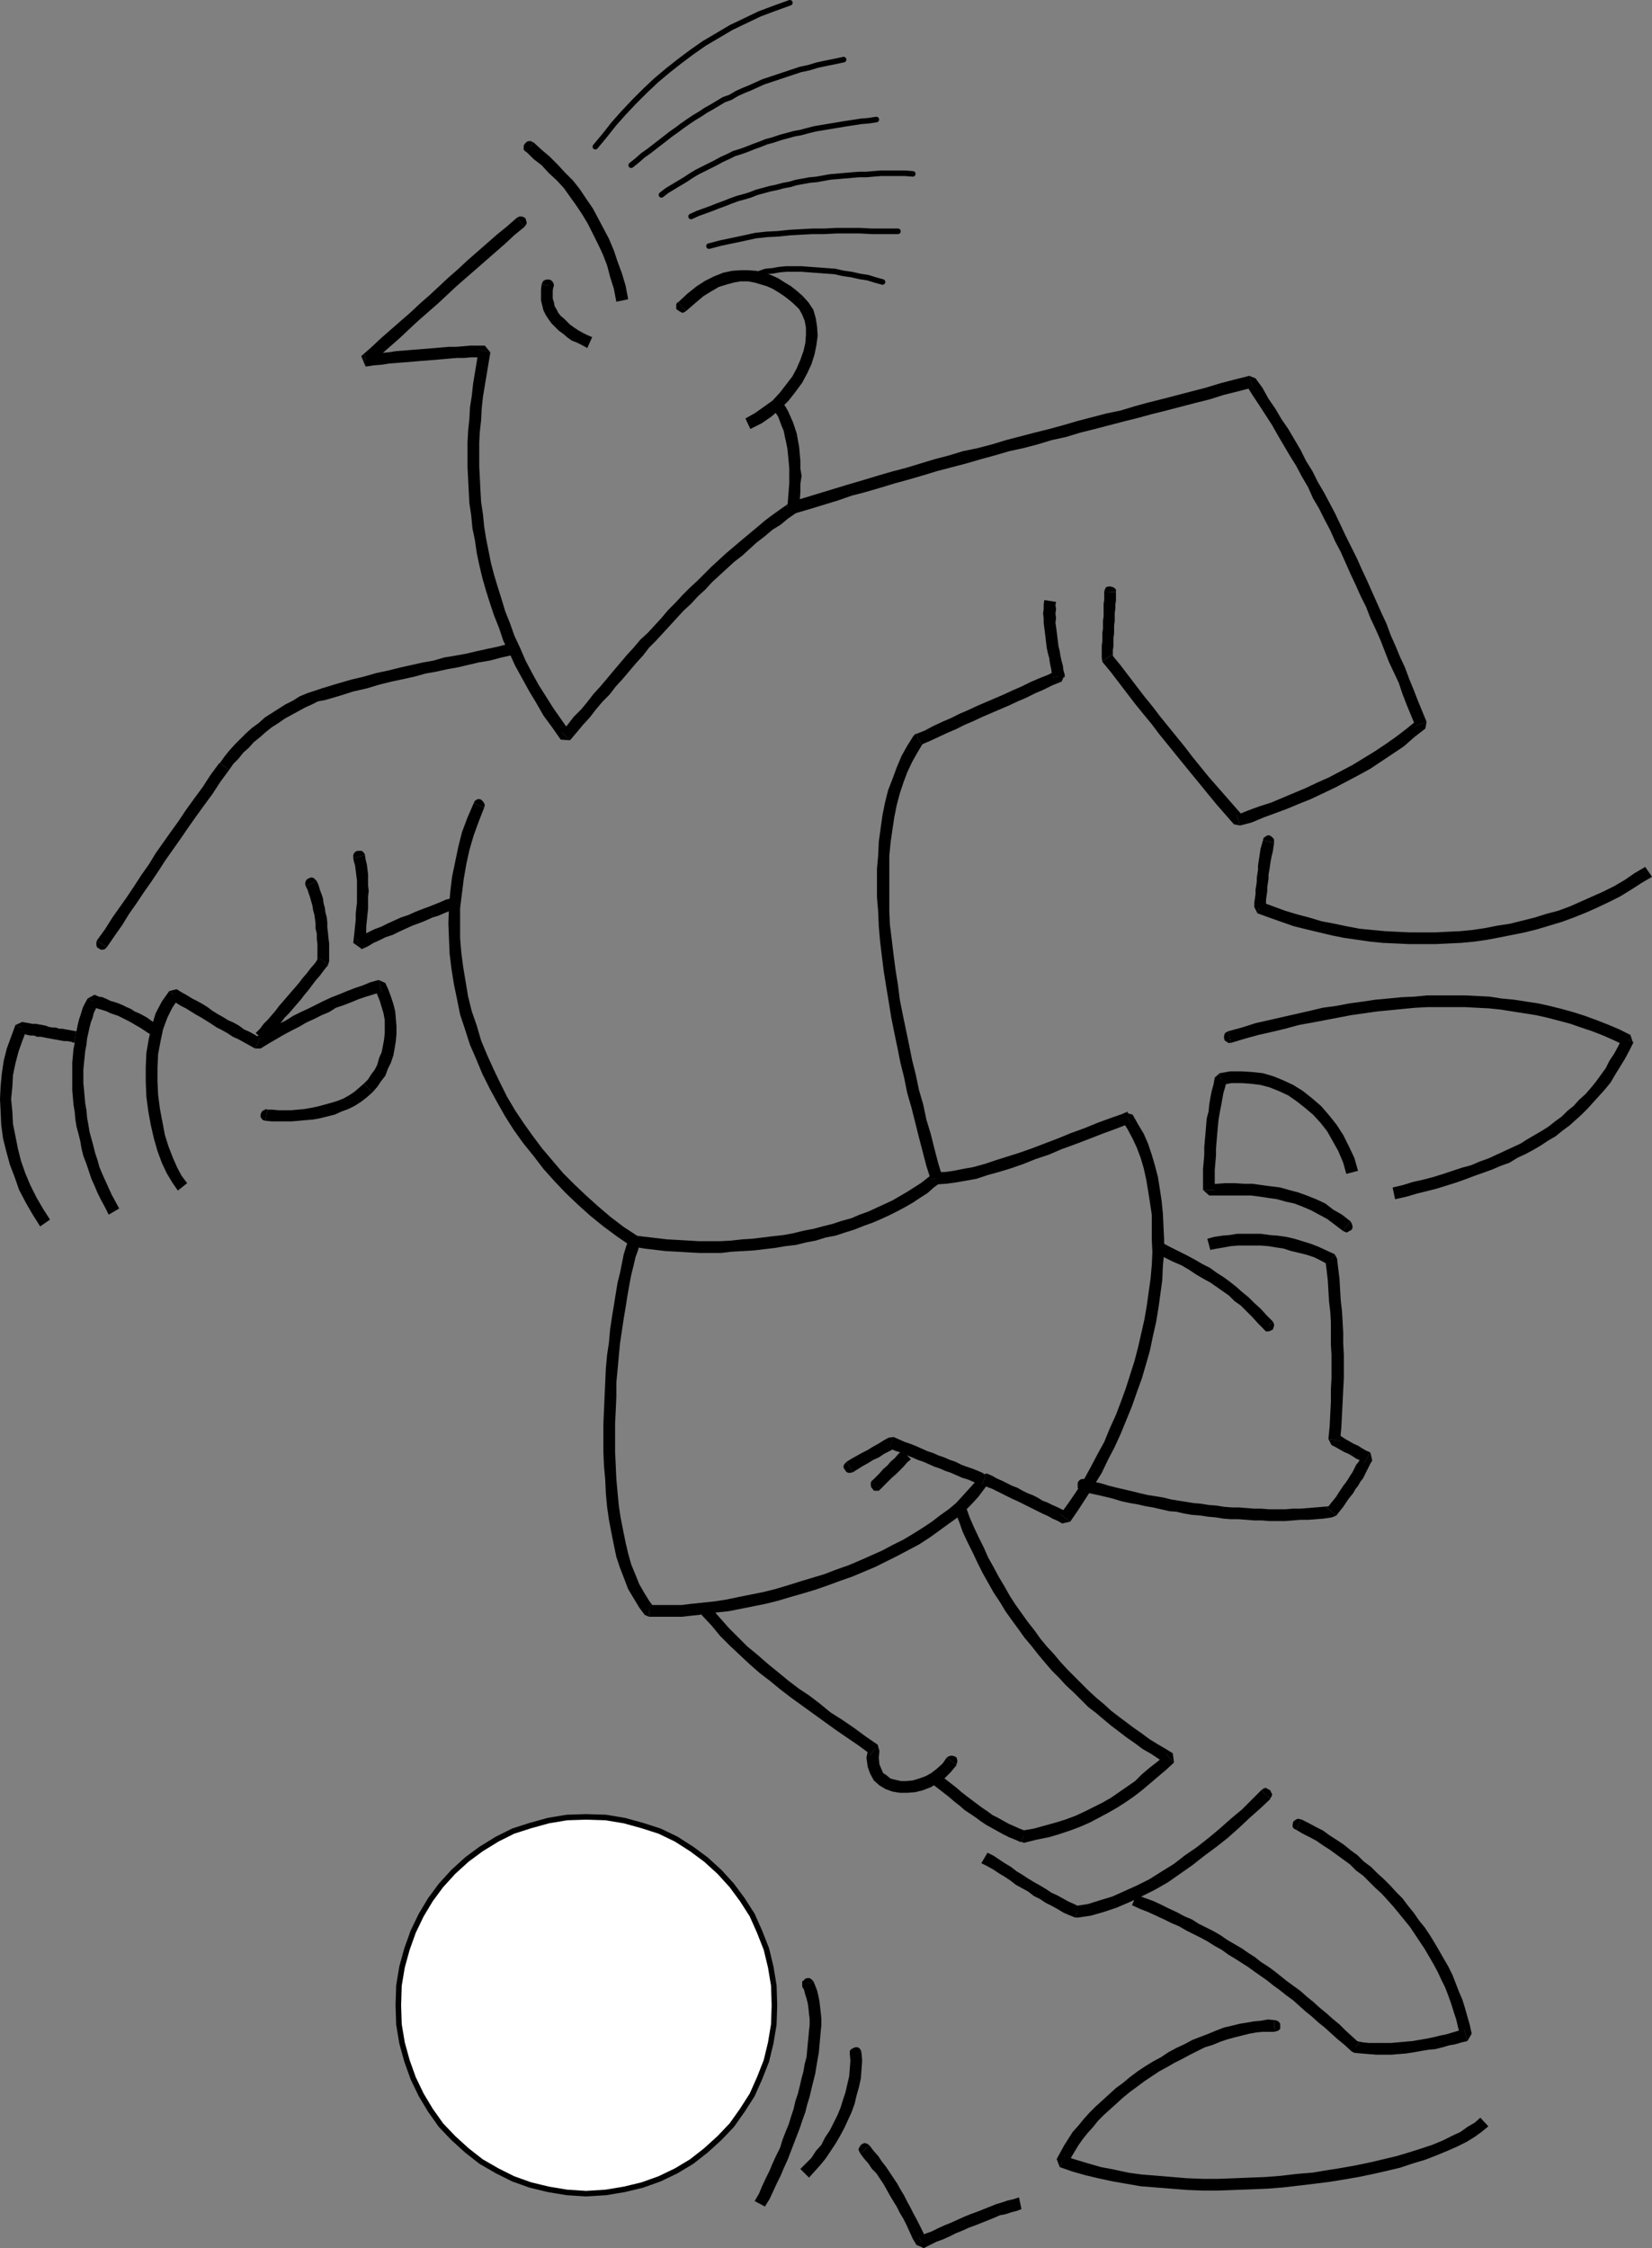 <?xml version="1.0" encoding="UTF-8" standalone="no"?>
<svg
   version="1.0"
   width="114.38mm"
   height="155.604mm"
   id="svg136"
   sodipodi:docname="Soccer - Player 05.wmf"
   xmlns:inkscape="http://www.inkscape.org/namespaces/inkscape"
   xmlns:sodipodi="http://sodipodi.sourceforge.net/DTD/sodipodi-0.dtd"
   xmlns="http://www.w3.org/2000/svg"
   xmlns:svg="http://www.w3.org/2000/svg">
  <rect width="100%" height="100%" fill="#808080" stroke="none"/>
  <sodipodi:namedview
     id="namedview136"
     pagecolor="#ffffff"
     bordercolor="#000000"
     borderopacity="0.25"
     inkscape:showpageshadow="2"
     inkscape:pageopacity="0.0"
     inkscape:pagecheckerboard="0"
     inkscape:deskcolor="#d1d1d1"
     inkscape:document-units="mm" />
  <defs
     id="defs1">
    <pattern
       id="WMFhbasepattern"
       patternUnits="userSpaceOnUse"
       width="6"
       height="6"
       x="0"
       y="0" />
  </defs>
  <path
     style="fill:#ffffff;fill-opacity:1;fill-rule:evenodd;stroke:none"
     d="m 153.367,475.32 5.171,0.162 4.848,0.808 4.687,1.293 4.525,1.454 4.363,2.101 4.04,2.585 3.717,2.747 3.555,3.232 3.232,3.555 2.747,3.717 2.586,4.04 1.939,4.363 1.778,4.525 1.131,4.686 0.808,4.848 0.162,5.171 -0.162,5.009 -0.808,4.848 -1.131,4.686 -1.778,4.525 -1.939,4.363 -2.586,4.04 -2.747,3.878 -3.232,3.393 -3.555,3.232 -3.717,2.909 -4.04,2.424 -4.363,2.101 -4.525,1.616 -4.687,1.131 -4.848,0.808 -5.171,0.323 -5.01,-0.323 -4.848,-0.808 -4.687,-1.131 -4.525,-1.616 -4.202,-2.101 -4.202,-2.424 -3.717,-2.909 -3.555,-3.232 -3.232,-3.393 -2.747,-3.878 -2.424,-4.04 -2.101,-4.363 -1.616,-4.525 -1.293,-4.686 -0.808,-4.848 -0.162,-5.009 0.162,-5.171 0.808,-4.848 1.293,-4.686 1.616,-4.525 2.101,-4.363 2.424,-4.04 2.747,-3.717 3.232,-3.555 3.555,-3.232 3.717,-2.747 4.202,-2.585 4.202,-2.101 4.525,-1.454 4.687,-1.293 4.848,-0.808 z"
     id="path1" />
  <path
     style="fill:none;stroke:#000000;stroke-width:1.454px;stroke-linecap:round;stroke-linejoin:round;stroke-miterlimit:4;stroke-dasharray:none;stroke-opacity:1"
     d="m 153.367,475.32 5.171,0.162 4.848,0.808 4.687,1.293 4.525,1.454 4.363,2.101 4.04,2.585 3.717,2.747 3.555,3.232 3.232,3.555 2.747,3.717 2.586,4.04 1.939,4.363 1.778,4.525 1.131,4.686 0.808,4.848 0.162,5.171 -0.162,5.009 -0.808,4.848 -1.131,4.686 -1.778,4.525 -1.939,4.363 -2.586,4.04 -2.747,3.878 -3.232,3.393 -3.555,3.232 -3.717,2.909 -4.04,2.424 -4.363,2.101 -4.525,1.616 -4.687,1.131 -4.848,0.808 -5.171,0.323 -5.01,-0.323 -4.848,-0.808 -4.687,-1.131 -4.525,-1.616 -4.202,-2.101 -4.202,-2.424 -3.717,-2.909 -3.555,-3.232 -3.232,-3.393 -2.747,-3.878 -2.424,-4.04 -2.101,-4.363 -1.616,-4.525 -1.293,-4.686 -0.808,-4.848 -0.162,-5.009 0.162,-5.171 0.808,-4.848 1.293,-4.686 1.616,-4.525 2.101,-4.363 2.424,-4.04 2.747,-3.717 3.232,-3.555 3.555,-3.232 3.717,-2.747 4.202,-2.585 4.202,-2.101 4.525,-1.454 4.687,-1.293 4.848,-0.808 5.01,-0.162 v 0"
     id="path2" />
  <path
     style="fill:#000000;fill-opacity:1;fill-rule:evenodd;stroke:none"
     d="m 212.839,518.304 -0.485,-0.485 -0.485,-0.323 h -0.646 l -0.485,0.162 -0.485,0.485 -0.323,0.323 v 0.646 0.646 z"
     id="path3" />
  <path
     style="fill:#000000;fill-opacity:1;fill-rule:evenodd;stroke:none"
     d="m 200.234,577.123 1.131,-1.778 0.97,-2.101 0.97,-2.101 0.97,-1.939 0.808,-1.939 0.97,-2.101 0.808,-2.101 0.808,-2.101 0.808,-2.101 0.808,-2.101 0.646,-1.939 0.808,-2.262 0.485,-1.939 0.646,-2.101 0.485,-2.101 0.485,-1.939 0.485,-1.939 0.323,-1.939 0.323,-1.939 0.323,-1.778 0.162,-1.939 0.162,-1.778 0.162,-1.778 0.162,-1.616 v -1.616 l -0.162,-1.616 -0.162,-1.454 -0.162,-1.454 -0.323,-1.616 -0.323,-1.293 -0.485,-1.293 -0.485,-1.131 -2.909,1.454 0.485,0.808 0.323,1.293 0.323,0.97 0.323,1.293 0.162,1.131 0.162,1.616 0.162,1.293 v 1.616 l -0.162,1.454 -0.162,1.778 -0.162,1.616 -0.162,1.778 -0.162,1.778 -0.485,1.778 -0.323,1.939 -0.485,1.778 -0.485,2.101 -0.485,1.939 -0.646,1.939 -0.485,2.101 -0.646,1.939 -0.646,2.101 -0.808,1.939 -0.808,2.101 -0.646,2.101 -0.97,1.939 -0.97,2.101 -0.808,1.939 -0.97,1.939 -0.97,2.101 -0.808,1.939 -1.131,1.939 2.747,1.454 v 0 z"
     id="path4" />
  <path
     style="fill:#000000;fill-opacity:1;fill-rule:evenodd;stroke:none"
     d="m 209.93,518.304 v 0.646 0.485 l 0.323,0.646 0.485,0.162 0.485,0.323 h 0.646 l 0.485,-0.323 0.485,-0.485 z"
     id="path5" />
  <path
     style="fill:#000000;fill-opacity:1;fill-rule:evenodd;stroke:none"
     d="m 225.445,537.048 -0.162,-0.646 -0.323,-0.485 -0.485,-0.323 h -0.646 l -0.485,0.162 -0.485,0.323 -0.323,0.485 -0.162,0.646 3.071,-0.162 z"
     id="path6" />
  <path
     style="fill:#000000;fill-opacity:1;fill-rule:evenodd;stroke:none"
     d="m 211.708,569.69 1.454,-1.616 1.454,-1.616 1.454,-1.778 1.293,-1.939 1.293,-1.939 1.131,-1.939 1.131,-2.101 0.97,-2.101 0.97,-2.101 0.808,-2.262 0.485,-2.101 0.646,-2.262 0.485,-2.262 0.162,-2.262 0.162,-2.262 -0.162,-2.101 -3.071,0.162 0.162,1.939 -0.162,2.101 -0.162,1.939 -0.485,2.101 -0.485,2.101 -0.646,1.939 -0.646,2.101 -0.808,1.939 -0.97,1.939 -0.97,1.939 -1.293,1.939 -0.97,1.939 -1.454,1.616 -1.131,1.778 -1.454,1.454 -1.454,1.454 2.263,2.262 z"
     id="path7" />
  <path
     style="fill:#000000;fill-opacity:1;fill-rule:evenodd;stroke:none"
     d="m 222.859,535.917 -0.485,0.646 v 0.485 l 0.162,0.646 0.323,0.485 0.485,0.485 h 0.646 0.485 l 0.646,-0.485 -2.263,-2.101 v 0 z"
     id="path8" />
  <path
     style="fill:#000000;fill-opacity:1;fill-rule:evenodd;stroke:none"
     d="m 227.545,561.287 -0.646,-0.485 -0.646,-0.162 -0.485,0.162 -0.485,0.323 -0.323,0.485 -0.323,0.646 0.162,0.485 0.323,0.646 z"
     id="path9" />
  <path
     style="fill:#000000;fill-opacity:1;fill-rule:evenodd;stroke:none"
     d="m 240.474,585.202 1.939,0.646 -0.808,-1.778 -0.808,-1.616 -0.808,-1.616 -0.97,-1.778 -0.808,-1.616 -0.808,-1.454 -0.808,-1.616 -0.97,-1.616 -0.808,-1.454 -0.97,-1.454 -0.97,-1.454 -0.97,-1.454 -1.131,-1.454 -0.97,-1.454 -1.293,-1.454 -0.97,-1.293 -2.424,2.101 0.97,1.293 1.131,1.293 0.97,1.454 1.131,1.131 0.97,1.454 0.97,1.454 0.808,1.454 0.808,1.454 0.97,1.616 0.808,1.293 0.808,1.616 0.97,1.616 0.808,1.616 0.808,1.778 0.808,1.778 0.97,1.616 1.939,0.808 -1.293,-2.909 z"
     id="path10" />
  <path
     style="fill:#000000;fill-opacity:1;fill-rule:evenodd;stroke:none"
     d="m 266.655,574.86 -1.454,0.485 -1.454,0.323 -1.454,0.485 -1.616,0.485 -1.616,0.646 -1.616,0.646 -1.616,0.646 -1.778,0.646 -1.616,0.646 -1.778,0.808 -1.778,0.808 -1.616,0.646 -1.778,0.808 -1.616,0.808 -1.778,0.646 -1.616,0.808 1.293,2.909 1.616,-0.808 1.616,-0.808 1.778,-0.646 1.778,-0.808 1.616,-0.808 1.616,-0.646 1.778,-0.808 1.778,-0.646 1.616,-0.646 1.616,-0.646 1.616,-0.646 1.454,-0.646 1.616,-0.323 1.454,-0.485 1.293,-0.323 1.293,-0.485 z"
     id="path11" />
  <path
     style="fill:#000000;fill-opacity:1;fill-rule:evenodd;stroke:none"
     d="m 241.444,588.111 0.646,-0.162 0.323,-0.485 0.323,-0.646 v -0.485 l -0.323,-0.485 -0.323,-0.485 -0.485,-0.162 h -0.808 l 0.646,2.909 z"
     id="path12" />
  <path
     style="fill:#000000;fill-opacity:1;fill-rule:evenodd;stroke:none"
     d="m 333.399,531.554 0.646,-0.162 0.485,-0.162 0.485,-0.485 v -0.646 -0.646 l -0.323,-0.485 -0.485,-0.323 -0.646,-0.162 z"
     id="path13" />
  <path
     style="fill:#000000;fill-opacity:1;fill-rule:evenodd;stroke:none"
     d="m 278.452,563.872 0.97,2.101 0.808,-1.454 0.97,-1.616 0.97,-1.616 1.131,-1.616 1.293,-1.616 1.454,-1.616 1.293,-1.616 1.616,-1.616 1.616,-1.454 1.616,-1.454 1.778,-1.616 1.778,-1.454 1.778,-1.293 1.939,-1.454 1.939,-1.293 1.939,-1.293 2.101,-1.131 1.939,-1.131 1.939,-0.97 2.101,-1.131 1.939,-0.97 1.939,-0.97 2.101,-0.646 1.939,-0.808 1.939,-0.646 1.778,-0.485 1.939,-0.485 1.939,-0.485 1.778,-0.323 1.616,-0.162 h 1.454 1.616 l 0.162,-3.07 -1.778,-0.162 -1.778,0.323 -1.778,0.162 -1.939,0.323 -1.939,0.323 -1.939,0.485 -2.101,0.485 -2.101,0.808 -1.939,0.808 -2.101,0.808 -2.101,0.808 -2.101,1.131 -2.101,0.97 -2.101,1.131 -1.939,1.293 -2.101,1.131 -2.101,1.293 -1.939,1.293 -1.939,1.454 -1.939,1.616 -1.778,1.293 -1.778,1.616 -1.778,1.616 -1.778,1.616 -1.616,1.616 -1.454,1.616 -1.454,1.778 -1.454,1.616 -1.131,1.778 -1.131,1.778 -0.97,1.778 -0.97,1.778 0.808,2.101 1.131,-2.909 v 0 z"
     id="path14" />
  <path
     style="fill:#000000;fill-opacity:1;fill-rule:evenodd;stroke:none"
     d="m 387.377,554.015 -1.454,1.293 -1.939,1.131 -1.778,1.293 -2.101,0.97 -2.586,1.293 -2.747,1.131 -2.909,0.97 -3.071,0.97 -3.232,0.97 -3.394,0.808 -3.394,0.808 -3.879,0.808 -3.555,0.646 -4.04,0.646 -3.879,0.646 -4.04,0.323 -4.04,0.485 -4.04,0.323 -4.202,0.162 -4.04,0.162 -4.202,0.162 h -4.04 l -4.202,-0.162 -3.879,-0.323 -3.879,-0.323 -4.04,-0.323 -3.555,-0.485 -3.717,-0.808 -3.394,-0.646 -3.394,-0.97 -3.232,-0.97 -3.071,-0.97 -1.131,2.909 3.232,1.131 3.394,0.97 3.394,0.808 3.717,0.808 3.717,0.646 3.717,0.646 4.04,0.323 4.04,0.323 4.04,0.323 4.202,0.162 h 4.04 l 4.202,-0.162 4.202,-0.162 4.202,-0.162 4.202,-0.323 4.202,-0.485 4.04,-0.485 3.879,-0.485 4.04,-0.646 3.717,-0.646 3.879,-0.808 3.555,-0.808 3.394,-0.808 3.394,-1.131 3.232,-0.97 2.909,-1.131 2.747,-1.131 2.586,-1.131 2.586,-1.293 2.101,-1.293 1.778,-1.293 1.778,-1.454 -2.101,-2.262 z"
     id="path15" />
  <path
     style="fill:#000000;fill-opacity:1;fill-rule:evenodd;stroke:none"
     d="m 278.937,566.458 0.485,-0.485 v -0.485 l -0.162,-0.646 -0.162,-0.485 -0.485,-0.162 -0.646,-0.323 -0.485,0.162 -0.485,0.323 1.939,2.262 v 0 z"
     id="path16" />
  <path
     style="fill:#000000;fill-opacity:1;fill-rule:evenodd;stroke:none"
     d="m 340.349,475.967 -0.646,-0.162 -0.485,0.162 -0.485,0.323 -0.323,0.323 -0.162,0.808 v 0.485 l 0.323,0.485 0.646,0.323 1.293,-2.747 v 0 z"
     id="path17" />
  <path
     style="fill:#000000;fill-opacity:1;fill-rule:evenodd;stroke:none"
     d="m 383.983,533.978 1.131,-1.939 -0.485,-2.262 -0.646,-2.262 -0.646,-2.262 -0.646,-2.101 -0.97,-2.262 -0.808,-2.101 -0.808,-2.101 -1.131,-2.262 -1.131,-1.939 -1.293,-2.262 -1.131,-1.939 -1.293,-2.101 -1.293,-1.939 -1.454,-1.778 -1.454,-2.101 -1.454,-1.778 -1.454,-1.939 -1.616,-1.616 -1.616,-1.778 -1.616,-1.616 -1.778,-1.616 -1.616,-1.616 -1.939,-1.454 -1.616,-1.616 -1.778,-1.293 -1.778,-1.454 -1.939,-1.293 -1.778,-1.131 -1.778,-1.293 -1.939,-0.97 -1.778,-0.97 -1.939,-0.97 -1.293,2.747 1.616,0.97 1.939,0.97 1.778,0.97 1.616,1.131 1.778,1.131 1.778,1.293 1.778,1.293 1.778,1.293 1.616,1.616 1.778,1.293 1.616,1.616 1.616,1.616 1.616,1.454 1.616,1.778 1.454,1.616 1.454,1.778 1.454,1.778 1.454,1.778 1.293,1.939 1.293,1.939 1.293,1.939 1.131,1.939 1.131,1.939 1.131,2.101 0.97,2.101 0.97,1.939 0.808,2.101 0.808,2.262 0.646,2.101 0.646,1.939 0.485,2.101 0.646,2.262 0.97,-1.778 z"
     id="path18" />
  <path
     style="fill:#000000;fill-opacity:1;fill-rule:evenodd;stroke:none"
     d="m 353.6,536.563 0.808,0.485 1.778,0.162 1.939,0.162 2.101,0.162 h 1.778 2.101 l 1.939,-0.162 1.939,-0.162 2.101,-0.323 1.778,-0.323 1.939,-0.323 1.778,-0.162 1.939,-0.485 1.616,-0.485 1.778,-0.323 1.616,-0.485 1.454,-0.323 -0.808,-3.07 -1.454,0.323 -1.616,0.485 -1.616,0.485 -1.616,0.323 -1.939,0.485 -1.616,0.323 -1.939,0.323 -1.778,0.323 -1.939,0.162 -1.778,0.162 -1.939,0.162 h -1.939 -1.778 -1.939 l -1.616,-0.162 -1.778,-0.323 0.808,0.485 -2.101,2.101 z"
     id="path19" />
  <path
     style="fill:#000000;fill-opacity:1;fill-rule:evenodd;stroke:none"
     d="m 296.229,498.428 2.101,0.97 2.101,0.808 2.101,0.97 2.101,0.97 1.939,0.97 1.939,0.808 1.939,1.131 1.939,0.97 1.939,0.97 1.778,0.97 1.778,1.131 1.778,0.97 1.778,1.293 1.616,0.97 1.778,1.131 1.778,1.131 1.778,1.293 1.616,1.131 1.616,1.131 1.616,1.293 1.778,1.293 1.616,1.293 1.778,1.293 1.616,1.454 1.616,1.454 1.616,1.293 1.778,1.616 1.616,1.293 1.778,1.616 1.616,1.454 1.778,1.454 1.778,1.616 2.101,-2.101 -1.778,-1.616 -1.778,-1.616 -1.616,-1.616 -1.778,-1.454 -1.616,-1.454 -1.778,-1.454 -1.778,-1.616 -1.616,-1.293 -1.616,-1.454 -1.778,-1.293 -1.778,-1.293 -1.616,-1.293 -1.616,-1.293 -1.778,-1.293 -1.778,-1.131 -1.616,-1.293 -1.778,-1.131 -1.616,-1.131 -1.939,-1.131 -1.939,-1.131 -1.616,-1.131 -1.939,-1.131 -1.939,-0.97 -1.939,-0.97 -1.778,-1.131 -1.939,-0.808 -2.101,-1.131 -2.101,-0.97 -1.939,-0.97 -2.101,-0.97 -2.263,-0.808 -2.101,-0.808 -1.131,2.747 z"
     id="path20" />
  <path
     style="fill:#000000;fill-opacity:1;fill-rule:evenodd;stroke:none"
     d="m 355.217,534.14 -0.646,-0.162 -0.646,0.162 -0.323,0.323 -0.323,0.485 -0.162,0.646 0.162,0.485 0.323,0.485 0.485,0.323 z"
     id="path21" />
  <path
     style="fill:#000000;fill-opacity:1;fill-rule:evenodd;stroke:none"
     d="m 332.268,470.634 0.485,-0.646 0.162,-0.646 -0.323,-0.485 -0.162,-0.485 -0.646,-0.323 -0.485,-0.323 -0.646,0.162 -0.646,0.485 2.424,2.262 v 0 z"
     id="path22" />
  <path
     style="fill:#000000;fill-opacity:1;fill-rule:evenodd;stroke:none"
     d="m 281.2,501.66 h 0.808 l 3.394,-0.485 3.394,-0.97 3.394,-1.131 3.394,-1.454 3.394,-1.616 3.232,-1.616 3.394,-1.939 3.232,-2.262 3.232,-2.262 3.071,-2.424 3.071,-2.262 3.071,-2.424 2.909,-2.585 2.747,-2.585 2.909,-2.585 2.586,-2.424 -2.424,-2.262 -2.586,2.585 -2.424,2.424 -2.909,2.424 -2.909,2.585 -2.909,2.424 -3.071,2.424 -3.071,2.101 -2.909,2.262 -3.394,2.101 -3.071,1.939 -3.232,1.616 -3.232,1.454 -3.232,1.454 -3.232,0.97 -3.071,0.97 -3.071,0.485 0.646,0.162 -0.97,2.909 v 0 z"
     id="path23" />
  <path
     style="fill:#000000;fill-opacity:1;fill-rule:evenodd;stroke:none"
     d="m 256.797,487.44 1.616,0.808 1.454,0.808 1.454,0.97 1.616,0.97 1.454,0.97 1.454,1.131 1.778,0.97 1.454,0.808 1.454,1.131 1.616,0.808 1.454,0.97 1.616,0.808 1.454,0.808 1.616,0.97 1.454,0.646 1.616,0.646 0.97,-2.909 -1.293,-0.646 -1.454,-0.646 -1.454,-0.808 -1.454,-0.808 -1.454,-0.646 -1.454,-0.97 -1.616,-0.97 -1.454,-0.808 -1.616,-0.97 -1.454,-0.97 -1.616,-0.97 -1.454,-1.131 -1.616,-0.97 -1.454,-0.97 -1.454,-0.97 -1.616,-0.808 z"
     id="path24" />
  <path
     style="fill:#000000;fill-opacity:1;fill-rule:evenodd;stroke:none"
     d="m 282.654,498.751 -0.646,-0.162 h -0.485 l -0.646,0.323 -0.323,0.485 -0.323,0.485 v 0.646 l 0.323,0.485 0.485,0.485 1.616,-2.747 z"
     id="path25" />
  <path
     style="fill:#000000;fill-opacity:1;fill-rule:evenodd;stroke:none"
     d="m 250.171,461.747 0.323,-0.646 v -0.646 l -0.162,-0.646 -0.485,-0.323 -0.646,-0.162 h -0.485 l -0.485,0.162 -0.485,0.323 2.586,1.939 v 0 z"
     id="path26" />
  <path
     style="fill:#000000;fill-opacity:1;fill-rule:evenodd;stroke:none"
     d="m 227.707,459 -0.485,-1.616 -0.485,2.424 0.323,2.424 0.646,1.778 0.97,1.778 1.454,1.293 1.616,0.97 1.778,0.646 1.939,0.323 h 1.939 l 2.101,-0.162 1.939,-0.485 2.101,-0.808 1.939,-1.131 1.778,-1.293 1.616,-1.616 1.454,-1.778 -2.586,-1.939 -1.131,1.616 -1.454,1.293 -1.454,1.131 -1.454,0.808 -1.778,0.646 -1.616,0.485 -1.616,0.162 h -1.454 l -1.454,-0.323 -1.293,-0.323 -0.97,-0.808 -0.97,-0.646 -0.485,-1.131 -0.485,-1.131 -0.162,-1.778 0.162,-1.778 -0.485,-1.616 -1.778,2.585 v 0 z"
     id="path27" />
  <path
     style="fill:#000000;fill-opacity:1;fill-rule:evenodd;stroke:none"
     d="m 183.588,422.48 2.586,2.747 2.263,2.747 2.586,2.585 2.586,2.424 2.586,2.424 2.586,2.262 2.747,2.101 2.747,2.262 2.747,2.101 2.909,2.101 2.909,2.101 2.909,2.101 2.909,2.101 3.071,2.101 3.071,2.101 3.071,2.262 1.778,-2.585 -3.071,-2.101 -3.071,-2.262 -3.071,-2.101 -3.071,-1.939 -2.747,-2.262 -2.747,-2.101 -2.909,-1.939 -2.747,-2.101 -2.747,-2.262 -2.586,-2.101 -2.586,-2.262 -2.747,-2.262 -2.424,-2.424 -2.424,-2.424 -2.424,-2.747 -2.263,-2.585 -2.424,1.939 z"
     id="path28" />
  <path
     style="fill:#000000;fill-opacity:1;fill-rule:evenodd;stroke:none"
     d="m 229.808,456.737 -0.485,-0.485 -0.646,-0.162 -0.485,0.162 -0.485,0.323 -0.485,0.323 v 0.485 0.646 l 0.323,0.646 2.263,-1.939 z"
     id="path29" />
  <path
     style="fill:#000000;fill-opacity:1;fill-rule:evenodd;stroke:none"
     d="m 252.756,394.202 -0.323,-0.646 -0.646,-0.323 h -0.485 -0.485 l -0.485,0.323 -0.485,0.485 -0.162,0.646 0.162,0.646 2.909,-1.131 z"
     id="path30" />
  <path
     style="fill:#000000;fill-opacity:1;fill-rule:evenodd;stroke:none"
     d="m 307.219,461.1 -0.323,-2.424 -2.101,-1.293 -1.939,-1.131 -2.101,-1.293 -1.939,-1.454 -2.101,-1.454 -1.939,-1.454 -1.939,-1.454 -2.101,-1.616 -1.939,-1.778 -1.939,-1.616 -1.939,-1.778 -1.778,-1.778 -1.939,-1.939 -1.778,-1.778 -1.939,-2.101 -1.616,-1.939 -1.939,-2.101 -1.616,-1.939 -1.616,-2.262 -1.778,-2.262 -1.616,-2.262 -1.616,-2.262 -1.454,-2.262 -1.454,-2.585 -1.454,-2.424 -1.293,-2.424 -1.454,-2.585 -1.131,-2.585 -1.293,-2.585 -1.293,-2.747 -1.131,-2.585 -0.97,-2.747 -2.909,1.131 1.131,2.747 0.97,2.747 1.293,2.747 1.293,2.585 1.293,2.747 1.293,2.585 1.454,2.585 1.454,2.585 1.616,2.424 1.454,2.424 1.616,2.262 1.778,2.424 1.616,2.262 1.778,2.101 1.778,2.262 1.616,1.939 1.939,2.262 1.939,1.939 1.778,1.939 2.101,1.939 1.778,1.778 1.939,1.939 2.101,1.616 2.101,1.778 1.939,1.616 1.939,1.454 2.101,1.616 2.101,1.454 1.939,1.454 2.263,1.293 1.939,1.293 2.101,1.293 -0.162,-2.585 z"
     id="path31" />
  <path
     style="fill:#000000;fill-opacity:1;fill-rule:evenodd;stroke:none"
     d="m 267.14,481.784 0.808,0.323 3.232,-0.808 3.232,-0.646 2.747,-0.808 2.909,-0.97 2.586,-0.97 2.586,-1.131 2.424,-1.293 2.424,-1.293 2.263,-1.293 2.263,-1.454 2.101,-1.454 2.101,-1.616 2.101,-1.778 2.101,-1.778 2.101,-1.778 2.101,-1.939 -2.101,-2.262 -2.101,1.939 -2.101,1.616 -2.101,1.778 -1.778,1.778 -2.101,1.454 -2.101,1.454 -2.101,1.454 -2.263,1.293 -2.263,1.131 -2.263,1.131 -2.424,1.131 -2.586,0.97 -2.586,0.808 -2.909,0.808 -2.909,0.808 -2.909,0.485 0.808,0.162 -1.293,2.909 v 0 z"
     id="path32" />
  <path
     style="fill:#000000;fill-opacity:1;fill-rule:evenodd;stroke:none"
     d="m 244.03,466.756 1.454,1.131 1.454,1.131 1.454,1.131 1.293,1.131 1.454,1.131 1.293,1.131 1.454,0.97 1.454,0.97 1.293,0.97 1.454,0.97 1.454,0.808 1.454,0.808 1.454,0.808 1.616,0.808 1.616,0.646 1.454,0.646 1.293,-2.909 -1.616,-0.646 -1.454,-0.646 -1.454,-0.646 -1.454,-0.808 -1.454,-0.808 -1.293,-0.646 -1.293,-0.97 -1.454,-0.97 -1.293,-0.97 -1.293,-0.97 -1.293,-0.97 -1.454,-1.131 -1.293,-1.131 -1.454,-1.131 -1.454,-1.131 -1.454,-1.131 z"
     id="path33" />
  <path
     style="fill:#000000;fill-opacity:1;fill-rule:evenodd;stroke:none"
     d="m 268.756,479.199 -0.646,-0.323 h -0.485 l -0.646,0.162 -0.485,0.485 -0.162,0.485 v 0.485 0.646 l 0.485,0.485 1.939,-2.424 z"
     id="path34" />
  <path
     style="fill:#000000;fill-opacity:1;fill-rule:evenodd;stroke:none"
     d="m 330.814,347.825 0.485,0.485 h 0.646 l 0.485,-0.162 0.646,-0.323 0.162,-0.485 0.162,-0.485 v -0.485 l -0.323,-0.646 z"
     id="path35" />
  <path
     style="fill:#000000;fill-opacity:1;fill-rule:evenodd;stroke:none"
     d="m 302.37,327.788 2.263,1.131 2.263,1.131 2.263,0.97 1.939,1.131 1.939,1.293 1.939,1.131 1.778,0.97 1.616,1.131 1.616,1.131 1.616,1.131 1.454,1.454 1.616,1.131 1.454,1.454 1.616,1.616 1.454,1.616 1.616,1.616 2.263,-2.101 -1.616,-1.616 -1.616,-1.778 -1.616,-1.454 -1.454,-1.454 -1.778,-1.454 -1.454,-1.293 -1.616,-1.293 -1.778,-1.293 -1.778,-1.131 -1.778,-1.293 -1.939,-0.97 -1.939,-1.131 -2.101,-1.131 -2.263,-1.131 -2.263,-1.131 -2.424,-1.293 -1.293,2.909 z"
     id="path36" />
  <path
     style="fill:#000000;fill-opacity:1;fill-rule:evenodd;stroke:none"
     d="m 332.591,345.24 h -0.808 -0.485 l -0.485,0.485 -0.323,0.485 -0.162,0.646 0.162,0.485 0.323,0.485 0.485,0.485 z"
     id="path37" />
  <path
     style="fill:#000000;fill-opacity:1;fill-rule:evenodd;stroke:none"
     d="m 283.785,386.93 h -0.646 l -0.485,0.162 -0.485,0.485 -0.162,0.485 v 0.646 0.485 l 0.323,0.485 0.808,0.323 0.808,-3.07 v 0 z"
     id="path38" />
  <path
     style="fill:#000000;fill-opacity:1;fill-rule:evenodd;stroke:none"
     d="m 347.136,394.525 1.131,-0.485 -2.101,0.162 -1.939,0.162 -1.939,0.162 -2.101,0.162 h -1.939 l -1.939,0.162 h -2.101 -2.101 l -1.939,-0.162 h -1.939 l -1.939,-0.162 -2.101,-0.162 h -1.778 l -2.101,-0.162 -1.939,-0.323 -2.101,-0.162 -1.939,-0.323 -1.939,-0.162 -1.939,-0.323 -2.101,-0.323 -1.939,-0.323 -1.939,-0.485 -1.939,-0.323 -2.101,-0.323 -2.101,-0.485 -1.939,-0.485 -2.101,-0.485 -2.101,-0.485 -1.939,-0.485 -2.101,-0.646 -2.263,-0.485 -1.939,-0.646 -0.808,3.07 1.939,0.646 2.263,0.485 2.101,0.485 1.939,0.485 2.101,0.646 2.263,0.485 1.939,0.323 2.101,0.485 1.939,0.323 2.101,0.485 2.101,0.485 1.939,0.162 2.101,0.485 1.939,0.323 2.101,0.162 2.101,0.323 1.939,0.162 1.939,0.323 1.939,0.162 h 2.101 l 2.101,0.162 2.101,0.162 h 1.939 l 1.939,0.162 h 2.101 2.101 l 2.101,-0.162 1.939,-0.162 h 2.101 l 2.101,-0.162 1.939,-0.162 2.101,-0.323 1.131,-0.485 -2.424,-1.939 v 0 z"
     id="path39" />
  <path
     style="fill:#000000;fill-opacity:1;fill-rule:evenodd;stroke:none"
     d="m 356.994,382.729 -0.485,-2.101 -0.485,0.97 -0.485,0.808 -0.646,0.808 -0.485,0.97 -0.485,0.97 -0.646,0.97 -0.485,0.808 -0.646,0.97 -0.646,0.808 -0.646,0.97 -0.646,0.97 -0.485,0.808 -0.646,0.808 -0.646,0.808 -0.646,0.808 -0.485,0.646 2.424,1.939 0.485,-0.646 0.646,-0.808 0.646,-0.808 0.646,-0.97 0.646,-0.97 0.646,-0.808 0.646,-0.808 0.646,-1.131 0.646,-0.808 0.646,-1.131 0.646,-0.808 0.485,-0.97 0.485,-0.97 0.485,-0.97 0.485,-0.97 0.485,-0.808 -0.485,-2.101 -1.616,2.747 z"
     id="path40" />
  <path
     style="fill:#000000;fill-opacity:1;fill-rule:evenodd;stroke:none"
     d="m 347.621,376.427 0.808,1.616 0.97,0.485 1.131,0.646 1.131,0.646 1.131,0.485 1.131,0.646 0.97,0.646 1.131,0.485 0.97,0.646 1.616,-2.747 -1.131,-0.485 -1.131,-0.646 -0.97,-0.646 -1.131,-0.485 -1.131,-0.646 -1.131,-0.646 -0.97,-0.646 -0.97,-0.485 0.646,1.616 z"
     id="path41" />
  <path
     style="fill:#000000;fill-opacity:1;fill-rule:evenodd;stroke:none"
     d="m 347.621,330.696 -0.808,-1.131 0.323,2.585 0.323,2.747 0.162,2.747 0.162,2.747 0.323,2.747 0.162,2.747 v 2.909 2.909 l 0.162,2.747 v 3.07 3.07 l -0.162,2.909 v 3.232 l -0.162,3.232 -0.162,3.232 -0.323,3.232 3.071,0.485 0.323,-3.555 0.162,-3.232 0.162,-3.232 0.162,-3.393 0.162,-2.909 v -3.07 -3.07 l -0.162,-2.909 v -2.909 l -0.162,-2.909 -0.162,-2.747 -0.323,-2.747 -0.162,-2.747 -0.162,-2.909 -0.323,-2.585 -0.323,-2.747 -0.646,-1.131 -1.616,2.747 v 0 z"
     id="path42" />
  <path
     style="fill:#000000;fill-opacity:1;fill-rule:evenodd;stroke:none"
     d="m 316.754,326.98 1.616,-0.323 1.939,-0.323 1.778,-0.323 1.939,-0.162 h 1.778 2.101 1.939 l 2.101,0.162 1.939,0.323 2.101,0.323 1.939,0.646 2.101,0.485 1.939,0.485 1.939,0.646 1.939,0.97 1.778,0.97 1.616,-2.747 -2.101,-0.97 -2.101,-0.97 -2.101,-0.808 -2.101,-0.646 -2.101,-0.646 -2.101,-0.485 -2.263,-0.323 -2.101,-0.162 -2.263,-0.323 h -2.101 -2.101 -2.101 l -1.939,0.323 -1.939,0.162 -2.101,0.323 -1.778,0.485 0.808,3.07 v 0 z"
     id="path43" />
  <path
     style="fill:#000000;fill-opacity:1;fill-rule:evenodd;stroke:none"
     d="m 347.944,327.949 -0.646,0.323 -0.162,0.323 -0.323,0.646 v 0.485 l 0.323,0.646 0.485,0.323 0.485,0.162 h 0.646 z"
     id="path44" />
  <path
     style="fill:#000000;fill-opacity:1;fill-rule:evenodd;stroke:none"
     d="m 351.338,321.97 0.646,0.323 0.485,0.162 0.485,-0.323 0.646,-0.323 0.323,-0.485 v -0.646 l -0.162,-0.485 -0.323,-0.646 -2.101,2.424 z"
     id="path45" />
  <path
     style="fill:#000000;fill-opacity:1;fill-rule:evenodd;stroke:none"
     d="m 314.814,311.305 1.616,1.454 h 2.263 2.101 2.263 2.263 2.101 l 2.424,0.323 2.101,0.323 2.263,0.323 2.263,0.646 2.263,0.485 2.101,0.808 2.263,0.97 2.101,1.131 2.101,1.131 1.939,1.454 2.101,1.616 2.101,-2.424 -2.263,-1.778 -2.263,-1.293 -2.101,-1.616 -2.424,-1.131 -2.424,-0.97 -2.263,-0.808 -2.424,-0.646 -2.263,-0.646 -2.586,-0.323 -2.424,-0.323 -2.263,-0.323 h -2.263 l -2.424,-0.162 h -2.263 l -2.263,0.162 -2.263,0.162 1.616,1.454 z"
     id="path46" />
  <path
     style="fill:#000000;fill-opacity:1;fill-rule:evenodd;stroke:none"
     d="m 319.178,280.765 -1.293,1.131 -0.323,1.778 -0.485,1.778 -0.323,1.616 -0.323,1.939 -0.162,1.778 -0.485,1.778 -0.162,1.939 -0.162,1.939 -0.162,1.778 -0.162,1.939 v 1.939 l -0.162,1.939 -0.162,1.778 v 1.939 1.778 1.778 h 3.071 v -1.778 -1.778 -1.778 l 0.162,-1.778 0.162,-1.939 v -1.778 l 0.162,-1.939 0.162,-1.939 0.162,-1.778 0.162,-1.778 0.323,-1.939 0.323,-1.616 0.323,-1.778 0.323,-1.778 0.485,-1.616 0.323,-1.616 -1.131,1.131 z"
     id="path47" />
  <path
     style="fill:#000000;fill-opacity:1;fill-rule:evenodd;stroke:none"
     d="m 355.378,306.296 -0.97,-3.393 -1.454,-3.07 -1.454,-2.909 -1.778,-2.747 -1.939,-2.424 -2.101,-2.424 -2.263,-1.939 -2.424,-1.939 -2.586,-1.616 -2.424,-1.131 -2.747,-1.131 -2.747,-0.808 -2.909,-0.323 -2.747,-0.162 h -2.909 l -2.747,0.485 0.646,3.07 2.424,-0.485 h 2.586 l 2.424,0.162 2.586,0.323 2.424,0.646 2.424,0.97 2.424,1.131 2.101,1.454 2.263,1.778 2.101,1.778 1.939,2.101 1.778,2.262 1.454,2.585 1.454,2.585 1.293,3.07 0.808,2.909 3.071,-0.808 z"
     id="path48" />
  <path
     style="fill:#000000;fill-opacity:1;fill-rule:evenodd;stroke:none"
     d="m 317.885,282.704 0.323,0.646 0.485,0.323 0.485,0.162 h 0.646 l 0.485,-0.323 0.485,-0.323 0.162,-0.485 v -0.808 l -3.071,0.808 z"
     id="path49" />
  <path
     style="fill:#000000;fill-opacity:1;fill-rule:evenodd;stroke:none"
     d="m 321.44,269.776 -0.646,0.323 -0.323,0.323 -0.162,0.646 v 0.485 l 0.162,0.646 0.485,0.323 0.485,0.323 h 0.646 l -0.646,-3.07 z"
     id="path50" />
  <path
     style="fill:#000000;fill-opacity:1;fill-rule:evenodd;stroke:none"
     d="m 427.294,272.685 -0.646,-1.939 -2.909,-1.454 -3.071,-1.293 -2.909,-1.131 -3.071,-1.131 -3.071,-0.97 -2.909,-0.808 -3.232,-0.808 -2.909,-0.646 -3.232,-0.485 -3.071,-0.485 -3.394,-0.323 -3.071,-0.485 -3.232,-0.162 -3.232,-0.162 h -3.232 -3.232 -3.394 l -3.232,0.323 -3.555,0.162 -3.232,0.323 -3.555,0.323 -3.232,0.485 -3.555,0.485 -3.394,0.646 -3.555,0.485 -3.394,0.808 -3.555,0.808 -3.555,0.808 -3.555,0.808 -3.555,0.808 -3.555,1.131 -3.555,0.97 0.646,3.07 3.717,-1.131 3.555,-0.97 3.555,-0.808 3.394,-0.808 3.555,-0.97 3.555,-0.646 3.394,-0.646 3.394,-0.646 3.394,-0.646 3.394,-0.485 3.394,-0.485 3.394,-0.323 3.232,-0.323 3.394,-0.323 3.232,-0.162 h 3.232 3.232 3.232 l 3.071,0.162 3.232,0.162 3.071,0.323 3.071,0.485 3.071,0.485 3.071,0.485 2.909,0.646 3.071,0.808 3.071,0.808 2.747,0.97 2.909,0.97 2.909,1.131 2.909,1.293 2.747,1.293 -0.646,-2.101 2.909,1.293 v 0 z"
     id="path51" />
  <path
     style="fill:#000000;fill-opacity:1;fill-rule:evenodd;stroke:none"
     d="m 365.075,313.729 2.909,-0.646 2.747,-0.808 2.586,-0.646 2.586,-0.646 2.586,-0.808 2.586,-0.808 2.263,-0.808 2.586,-0.97 2.263,-0.808 2.263,-0.808 2.263,-0.97 2.263,-0.808 2.101,-1.293 2.101,-0.97 2.101,-1.131 1.939,-1.131 1.939,-1.293 1.939,-1.131 1.778,-1.454 1.778,-1.293 1.616,-1.454 1.616,-1.454 1.616,-1.616 1.454,-1.616 1.616,-1.778 1.454,-1.616 1.454,-1.778 1.131,-1.939 1.293,-2.101 1.293,-2.101 1.131,-2.101 1.131,-2.262 -2.909,-1.293 -0.97,2.101 -1.131,2.101 -1.293,1.939 -0.97,1.939 -1.293,1.778 -1.293,1.778 -1.454,1.778 -1.293,1.454 -1.616,1.454 -1.454,1.616 -1.616,1.293 -1.454,1.454 -1.778,1.293 -1.616,1.293 -1.778,1.131 -1.939,1.131 -1.939,1.131 -1.778,1.131 -2.101,0.97 -2.101,0.97 -2.101,0.97 -2.101,0.97 -2.263,0.808 -2.263,0.97 -2.424,0.646 -2.424,0.808 -2.424,0.808 -2.586,0.808 -2.424,0.646 -2.909,0.646 -2.586,0.808 -2.747,0.646 z"
     id="path52" />
  <path
     style="fill:#000000;fill-opacity:1;fill-rule:evenodd;stroke:none"
     d="m 425.516,270.423 -0.485,0.323 -0.485,0.485 -0.162,0.646 v 0.485 l 0.323,0.485 0.323,0.485 0.485,0.323 h 0.808 l -0.646,-3.232 v 0 z"
     id="path53" />
  <path
     style="fill:#000000;fill-opacity:1;fill-rule:evenodd;stroke:none"
     d="m 167.427,325.202 0.162,-0.646 -0.162,-0.485 -0.485,-0.485 -0.485,-0.323 h -0.485 -0.646 l -0.485,0.323 -0.323,0.646 2.909,0.97 z"
     id="path54" />
  <path
     style="fill:#000000;fill-opacity:1;fill-rule:evenodd;stroke:none"
     d="m 170.013,419.895 1.131,0.646 -1.293,-1.778 -1.293,-2.101 -1.293,-2.262 -0.97,-2.424 -1.131,-2.747 -0.808,-2.909 -0.646,-2.747 -0.646,-3.232 -0.646,-3.232 -0.485,-3.232 -0.323,-3.393 -0.323,-3.555 -0.162,-3.555 -0.162,-3.555 v -3.555 -3.717 l 0.162,-3.555 0.162,-3.555 v -3.717 l 0.323,-3.393 0.323,-3.555 0.323,-3.393 0.485,-3.232 0.485,-3.232 0.485,-2.909 0.485,-3.07 0.485,-2.747 0.485,-2.585 0.646,-2.585 0.485,-2.101 0.646,-1.778 0.485,-1.939 -2.909,-0.97 -0.646,1.778 -0.646,2.101 -0.485,2.424 -0.485,2.424 -0.646,2.585 -0.485,2.909 -0.485,3.07 -0.485,2.909 -0.485,3.232 -0.323,3.555 -0.485,3.232 -0.323,3.555 -0.162,3.555 -0.162,3.555 -0.162,3.717 -0.162,3.717 v 3.717 3.555 l 0.162,3.717 0.323,3.555 0.162,3.555 0.323,3.555 0.485,3.393 0.646,3.393 0.646,3.232 0.646,3.07 0.97,2.909 1.131,2.909 0.97,2.585 1.454,2.424 1.454,2.424 1.454,1.939 1.131,0.485 0.162,-3.07 z"
     id="path55" />
  <path
     style="fill:#000000;fill-opacity:1;fill-rule:evenodd;stroke:none"
     d="m 258.251,385.476 -1.939,0.485 -1.293,1.939 -1.454,1.616 -1.616,1.778 -1.778,1.939 -1.939,1.616 -2.263,1.616 -2.101,1.616 -2.424,1.616 -2.586,1.616 -2.424,1.454 -2.909,1.454 -2.747,1.454 -2.909,1.293 -2.909,1.293 -3.071,1.293 -3.232,1.131 -2.909,1.131 -3.232,0.97 -3.232,0.97 -3.071,0.97 -3.232,0.97 -3.232,0.808 -3.232,0.646 -3.232,0.646 -3.071,0.646 -3.071,0.485 -3.071,0.323 -3.071,0.323 -2.747,0.323 h -2.909 -2.747 -2.586 l -0.162,3.07 h 2.747 2.909 2.909 l 2.909,-0.323 3.071,-0.323 3.232,-0.485 3.071,-0.323 3.232,-0.646 3.232,-0.646 3.232,-0.646 3.232,-0.808 3.232,-0.97 3.394,-0.97 3.232,-0.97 3.232,-1.131 3.071,-1.131 3.232,-1.131 3.071,-1.293 3.071,-1.293 2.909,-1.454 2.909,-1.454 2.747,-1.454 2.747,-1.454 2.747,-1.778 2.263,-1.616 2.424,-1.778 2.263,-1.616 2.101,-1.778 1.939,-1.939 1.778,-1.939 1.454,-1.939 1.454,-1.939 -1.939,0.646 1.293,-2.909 z"
     id="path56" />
  <path
     style="fill:#000000;fill-opacity:1;fill-rule:evenodd;stroke:none"
     d="m 277.483,396.141 1.939,-0.485 -1.293,-0.646 -1.293,-0.646 -1.454,-0.646 -1.293,-0.646 -1.293,-0.485 -1.293,-0.808 -1.293,-0.646 -1.293,-0.485 -1.293,-0.646 -1.454,-0.808 -1.293,-0.485 -1.293,-0.646 -1.293,-0.646 -1.454,-0.646 -1.131,-0.646 -1.454,-0.646 -1.293,2.909 1.454,0.646 1.293,0.485 1.293,0.646 1.293,0.646 1.293,0.646 1.293,0.646 1.454,0.646 1.293,0.646 1.293,0.646 1.293,0.646 1.293,0.646 1.293,0.646 1.454,0.646 1.131,0.646 1.454,0.646 1.131,0.646 2.101,-0.485 -2.586,-1.939 z"
     id="path57" />
  <path
     style="fill:#000000;fill-opacity:1;fill-rule:evenodd;stroke:none"
     d="m 295.744,293.854 -1.939,-0.485 1.293,2.101 1.293,2.424 1.131,2.424 0.97,2.585 0.808,2.747 0.646,2.909 0.485,2.909 0.485,3.07 0.485,3.232 v 3.232 3.232 l 0.162,3.393 -0.162,3.393 -0.323,3.555 -0.485,3.393 -0.485,3.555 -0.646,3.717 -0.808,3.555 -0.808,3.555 -0.97,3.717 -1.131,3.555 -1.131,3.555 -1.293,3.555 -1.293,3.393 -1.616,3.555 -1.454,3.555 -1.778,3.232 -1.778,3.393 -1.778,3.232 -1.939,3.07 -2.101,3.07 -2.101,2.909 2.586,1.939 2.101,-3.07 2.101,-3.232 1.939,-3.07 2.101,-3.393 1.616,-3.393 1.778,-3.393 1.616,-3.555 1.454,-3.555 1.454,-3.555 1.293,-3.717 1.293,-3.555 1.131,-3.878 0.97,-3.393 0.808,-3.878 0.808,-3.555 0.646,-3.878 0.485,-3.555 0.485,-3.555 0.162,-3.717 0.323,-3.393 v -3.555 l -0.162,-3.393 -0.162,-3.393 -0.323,-3.232 -0.485,-3.232 -0.485,-3.07 -0.808,-3.07 -0.808,-2.747 -0.97,-2.909 -1.131,-2.585 -1.454,-2.424 -1.454,-2.585 -1.778,-0.485 1.131,2.747 z"
     id="path58" />
  <path
     style="fill:#000000;fill-opacity:1;fill-rule:evenodd;stroke:none"
     d="m 244.999,309.851 2.586,-0.162 2.424,-0.323 2.747,-0.485 2.747,-0.485 2.909,-0.97 2.909,-0.808 3.232,-0.97 3.232,-1.131 3.232,-1.293 3.394,-1.131 3.394,-1.454 3.555,-1.293 3.394,-1.293 3.717,-1.454 3.555,-1.293 3.717,-1.454 -1.131,-2.747 -3.717,1.293 -3.555,1.293 -3.555,1.454 -3.555,1.293 -3.555,1.454 -3.394,1.293 -3.394,1.293 -3.232,1.131 -3.071,0.97 -3.071,0.97 -2.909,0.97 -2.909,0.808 -2.747,0.485 -2.424,0.485 -2.263,0.323 h -2.263 v 3.232 z"
     id="path59" />
  <path
     style="fill:#000000;fill-opacity:1;fill-rule:evenodd;stroke:none"
     d="m 295.098,290.783 -0.646,0.323 -0.485,0.162 -0.323,0.646 v 0.485 0.646 l 0.323,0.646 0.485,0.162 0.646,0.323 v -3.393 z"
     id="path60" />
  <path
     style="fill:#000000;fill-opacity:1;fill-rule:evenodd;stroke:none"
     d="m 221.566,382.405 -0.485,0.485 -0.323,0.485 v 0.646 l 0.323,0.485 0.323,0.485 0.485,0.323 h 0.646 l 0.646,-0.162 -1.616,-2.747 z"
     id="path61" />
  <path
     style="fill:#000000;fill-opacity:1;fill-rule:evenodd;stroke:none"
     d="m 233.848,375.942 -1.293,0.162 -1.454,0.808 -1.293,0.808 -1.454,0.808 -1.293,0.808 -1.293,0.646 -1.454,0.808 -1.454,0.808 -1.293,0.808 1.616,2.747 1.293,-0.808 1.293,-0.808 1.454,-0.808 1.293,-0.808 1.454,-0.646 1.454,-0.97 1.293,-0.646 1.454,-0.808 h -1.454 l 1.131,-2.909 z"
     id="path62" />
  <path
     style="fill:#000000;fill-opacity:1;fill-rule:evenodd;stroke:none"
     d="m 257.443,385.476 -1.454,-0.646 -1.616,-0.646 -1.454,-0.485 -1.293,-0.485 -1.616,-0.808 -1.454,-0.485 -1.454,-0.646 -1.454,-0.485 -1.454,-0.646 -1.454,-0.485 -1.454,-0.646 -1.454,-0.646 -1.616,-0.646 -1.454,-0.485 -1.454,-0.646 -1.454,-0.646 -1.131,2.909 1.454,0.646 1.454,0.485 1.454,0.646 1.616,0.646 1.454,0.646 1.454,0.485 1.454,0.646 1.454,0.646 1.454,0.485 1.454,0.646 1.454,0.485 1.454,0.646 1.454,0.646 1.616,0.485 1.454,0.646 1.454,0.646 z"
     id="path63" />
  <path
     style="fill:#000000;fill-opacity:1;fill-rule:evenodd;stroke:none"
     d="m 232.717,378.85 0.646,0.162 0.646,-0.162 0.485,-0.323 0.323,-0.485 v -0.646 -0.485 l -0.323,-0.485 -0.646,-0.485 -1.131,2.909 z"
     id="path64" />
  <path
     style="fill:#000000;fill-opacity:1;fill-rule:evenodd;stroke:none"
     d="m 228.192,387.253 -0.323,0.646 v 0.646 l 0.162,0.646 0.323,0.323 0.323,0.485 h 0.646 0.646 l 0.485,-0.485 -2.263,-2.101 v 0 z"
     id="path65" />
  <path
     style="fill:#000000;fill-opacity:1;fill-rule:evenodd;stroke:none"
     d="m 236.111,379.497 -0.97,0.808 -0.97,1.131 -1.131,0.97 -0.808,0.97 -1.131,0.97 -0.97,1.131 -0.97,0.97 -0.97,0.97 2.263,2.101 0.97,-0.97 0.97,-0.97 0.97,-0.97 1.131,-0.97 0.97,-0.97 0.97,-0.97 0.97,-1.131 0.97,-0.808 z"
     id="path66" />
  <path
     style="fill:#000000;fill-opacity:1;fill-rule:evenodd;stroke:none"
     d="m 230.454,389.515 0.485,-0.485 v -0.646 l -0.162,-0.485 -0.323,-0.485 -0.485,-0.323 -0.485,-0.162 h -0.646 l -0.646,0.485 z"
     id="path67" />
  <path
     style="fill:#000000;fill-opacity:1;fill-rule:evenodd;stroke:none"
     d="m 333.399,220.491 v -0.808 l -0.162,-0.323 -0.485,-0.485 -0.485,-0.323 h -0.646 l -0.485,0.323 -0.485,0.323 -0.162,0.646 z"
     id="path68" />
  <path
     style="fill:#000000;fill-opacity:1;fill-rule:evenodd;stroke:none"
     d="m 330.167,236.004 0.97,1.616 0.162,-1.131 v -1.131 l 0.162,-1.131 0.162,-1.131 v -0.97 l 0.162,-1.131 0.162,-1.131 v -0.97 l 0.162,-0.97 0.162,-0.97 0.162,-1.131 0.162,-0.97 0.162,-0.808 0.323,-1.293 0.162,-1.131 0.162,-1.131 -2.909,-0.646 -0.323,1.131 -0.323,1.131 -0.162,1.131 -0.162,1.131 -0.162,0.97 -0.162,1.131 v 1.131 l -0.162,0.97 -0.162,1.131 v 0.97 l -0.162,1.131 -0.162,0.97 v 1.131 l -0.162,1.131 -0.162,1.131 v 1.131 l 0.808,1.616 z"
     id="path69" />
  <path
     style="fill:#000000;fill-opacity:1;fill-rule:evenodd;stroke:none"
     d="m 430.526,226.793 -2.747,1.616 -2.586,1.778 -2.747,1.616 -2.909,1.454 -2.909,1.293 -2.909,1.293 -2.909,1.293 -3.071,1.131 -3.071,0.808 -3.071,0.97 -3.232,0.808 -3.232,0.808 -3.232,0.485 -3.232,0.646 -3.232,0.485 -3.232,0.323 -3.394,0.162 -3.232,0.162 h -3.394 -3.394 l -3.232,-0.162 -3.232,-0.162 -3.394,-0.323 -3.232,-0.323 -3.394,-0.646 -3.071,-0.646 -3.394,-0.646 -3.232,-0.97 -3.071,-0.808 -3.232,-0.97 -3.071,-1.131 -3.071,-1.131 -1.131,2.909 3.071,1.131 3.232,1.131 3.232,1.131 3.232,0.808 3.394,0.808 3.394,0.808 3.232,0.646 3.394,0.485 3.394,0.485 3.232,0.323 3.555,0.162 3.394,0.162 h 3.394 3.394 l 3.394,-0.162 3.394,-0.162 3.394,-0.323 3.394,-0.485 3.394,-0.646 3.232,-0.646 3.232,-0.646 3.232,-0.808 3.232,-0.97 3.232,-0.97 3.071,-1.131 3.232,-1.293 2.909,-1.293 3.071,-1.454 2.909,-1.454 2.909,-1.778 2.747,-1.778 2.747,-1.616 -1.778,-2.585 z"
     id="path70" />
  <path
     style="fill:#000000;fill-opacity:1;fill-rule:evenodd;stroke:none"
     d="m 330.49,238.751 0.485,-0.485 0.162,-0.646 v -0.485 l -0.162,-0.646 -0.485,-0.323 -0.646,-0.323 h -0.485 l -0.646,0.323 1.778,2.585 z"
     id="path71" />
  <path
     style="fill:#000000;fill-opacity:1;fill-rule:evenodd;stroke:none"
     d="m 69.815,290.137 -0.485,0.162 -0.646,0.323 -0.323,0.485 -0.162,0.485 v 0.646 l 0.323,0.485 0.323,0.323 0.646,0.162 0.485,-2.909 v 0 z"
     id="path72" />
  <path
     style="fill:#000000;fill-opacity:1;fill-rule:evenodd;stroke:none"
     d="m 95.188,283.512 -1.293,1.131 -1.131,0.97 -1.454,0.97 -1.454,0.808 -1.616,0.646 -1.616,0.485 -1.778,0.485 -1.778,0.485 -1.616,0.323 -1.778,0.323 -1.778,0.162 -1.778,0.162 h -1.616 -1.616 l -1.616,-0.162 h -1.293 l -0.485,2.909 1.616,0.162 h 1.778 1.616 1.778 l 1.939,-0.162 1.778,-0.162 1.939,-0.162 1.778,-0.323 1.939,-0.485 1.939,-0.485 1.778,-0.808 1.778,-0.646 1.616,-0.808 1.778,-1.131 1.454,-1.131 1.454,-1.293 -2.263,-2.262 z"
     id="path73" />
  <path
     style="fill:#000000;fill-opacity:1;fill-rule:evenodd;stroke:none"
     d="m 99.874,259.435 -1.778,-0.808 0.646,1.616 0.646,1.616 0.485,1.616 0.485,1.616 0.323,1.778 v 1.616 1.778 l -0.162,1.616 -0.323,1.778 -0.323,1.616 -0.646,1.454 -0.485,1.778 -0.646,1.293 -0.97,1.293 -0.808,1.293 -1.131,1.131 2.263,2.262 1.293,-1.454 0.97,-1.454 1.131,-1.454 0.646,-1.778 0.808,-1.616 0.646,-1.939 0.323,-1.778 0.323,-1.939 0.162,-1.939 v -1.939 l -0.162,-1.939 -0.162,-1.939 -0.485,-1.939 -0.646,-1.939 -0.646,-1.778 -0.808,-1.778 -1.778,-0.808 z"
     id="path74" />
  <path
     style="fill:#000000;fill-opacity:1;fill-rule:evenodd;stroke:none"
     d="m 66.583,274.301 h 1.616 l 2.101,-1.293 1.939,-1.131 1.939,-1.131 2.101,-1.131 1.939,-0.97 1.939,-1.131 2.101,-0.97 1.939,-0.97 1.939,-0.808 1.778,-1.131 1.939,-0.646 2.101,-0.808 1.939,-0.808 1.939,-0.646 2.101,-0.646 1.939,-0.646 -0.808,-3.07 -2.263,0.646 -1.939,0.808 -1.939,0.646 -2.101,0.808 -1.939,0.808 -2.101,0.808 -2.101,0.97 -1.939,0.97 -1.939,0.97 -2.101,0.97 -1.939,0.97 -2.101,1.293 -1.939,0.97 -2.101,1.293 -1.939,0.97 -2.101,1.293 h 1.454 l -1.293,2.747 v 0 z"
     id="path75" />
  <path
     style="fill:#000000;fill-opacity:1;fill-rule:evenodd;stroke:none"
     d="m 46.705,261.212 -1.939,0.323 1.293,0.808 1.293,0.808 1.293,0.646 1.293,0.808 1.293,0.808 1.454,0.808 1.293,0.808 1.293,0.808 1.454,0.97 1.293,0.646 1.454,0.808 1.454,0.97 1.454,0.646 1.454,0.808 1.454,0.808 1.454,0.808 1.293,-2.747 -1.293,-0.808 -1.454,-0.808 -1.454,-0.646 -1.293,-0.97 -1.454,-0.808 -1.454,-0.646 -1.293,-0.808 -1.454,-0.808 -1.293,-0.808 -1.293,-0.97 -1.293,-0.808 -1.454,-0.808 -1.293,-0.646 -1.293,-0.808 -1.454,-0.808 -1.293,-0.808 -1.939,0.485 2.424,1.939 z"
     id="path76" />
  <path
     style="fill:#000000;fill-opacity:1;fill-rule:evenodd;stroke:none"
     d="m 48.968,309.528 -1.454,-1.939 -1.131,-2.101 -1.131,-2.585 -1.131,-2.909 -0.97,-3.07 -0.646,-3.393 -0.646,-3.393 -0.485,-3.717 -0.162,-3.555 v -3.555 l 0.162,-3.555 0.646,-3.393 0.646,-3.07 1.131,-3.07 1.293,-2.585 1.616,-2.424 -2.424,-1.939 -1.939,2.747 -1.616,3.07 -0.97,3.232 -0.808,3.393 -0.646,3.717 -0.162,3.717 v 3.878 l 0.162,3.878 0.485,3.717 0.646,3.555 0.808,3.555 0.97,3.393 1.131,3.07 1.293,2.747 1.454,2.424 1.454,2.101 2.424,-1.939 z"
     id="path77" />
  <path
     style="fill:#000000;fill-opacity:1;fill-rule:evenodd;stroke:none"
     d="m 44.281,261.212 0.485,0.485 0.646,0.162 0.485,-0.162 0.485,-0.323 0.485,-0.323 0.162,-0.646 v -0.485 l -0.323,-0.646 -2.424,1.939 z"
     id="path78" />
  <path
     style="fill:#000000;fill-opacity:1;fill-rule:evenodd;stroke:none"
     d="m 39.917,270.908 0.646,0.323 h 0.485 l 0.646,-0.323 0.323,-0.485 0.323,-0.485 v -0.485 l -0.162,-0.646 -0.485,-0.485 -1.778,2.585 z"
     id="path79" />
  <path
     style="fill:#000000;fill-opacity:1;fill-rule:evenodd;stroke:none"
     d="m 25.534,262.505 -1.616,0.808 0.97,0.323 0.97,0.323 1.131,0.323 0.97,0.323 0.97,0.485 0.97,0.323 0.97,0.323 0.97,0.485 0.97,0.485 0.97,0.485 1.131,0.646 0.808,0.485 1.131,0.646 0.97,0.646 0.97,0.646 1.131,0.646 1.778,-2.585 -1.131,-0.646 -0.97,-0.646 -1.131,-0.808 -1.131,-0.646 -0.97,-0.485 -1.131,-0.485 -0.97,-0.646 -1.131,-0.485 -0.97,-0.485 -1.131,-0.485 -0.97,-0.323 -1.131,-0.323 -0.97,-0.485 -1.131,-0.485 -0.97,-0.162 -1.131,-0.485 -1.778,0.97 2.747,1.293 v 0 z"
     id="path80" />
  <path
     style="fill:#000000;fill-opacity:1;fill-rule:evenodd;stroke:none"
     d="m 31.191,316.153 -0.97,-1.778 -0.97,-1.778 -0.808,-1.778 -0.808,-1.778 -0.808,-1.778 -0.808,-1.939 -0.485,-1.778 -0.646,-1.939 -0.485,-1.939 -0.485,-1.778 -0.485,-1.778 -0.323,-1.939 -0.323,-1.778 -0.162,-1.939 -0.323,-1.778 -0.162,-1.778 -0.162,-1.939 -0.162,-1.616 v -1.778 -1.778 l 0.162,-1.616 0.162,-1.616 0.162,-1.616 0.323,-1.616 0.162,-1.616 0.323,-1.454 0.323,-1.454 0.323,-1.293 0.485,-1.293 0.323,-1.293 0.646,-1.293 0.485,-1.131 -2.747,-1.293 -0.646,1.131 -0.646,1.293 -0.485,1.616 -0.485,1.454 -0.323,1.293 -0.323,1.616 -0.323,1.616 -0.162,1.616 -0.323,1.616 -0.162,1.778 -0.162,1.778 v 1.778 1.778 1.778 1.939 l 0.162,1.778 0.162,1.939 0.323,1.939 0.162,1.939 0.323,1.939 0.485,1.778 0.485,1.939 0.323,1.939 0.485,1.939 0.808,2.101 0.646,1.939 0.646,1.939 0.808,1.778 0.808,1.939 0.97,1.939 0.97,1.778 0.97,1.939 2.747,-1.616 z"
     id="path81" />
  <path
     style="fill:#000000;fill-opacity:1;fill-rule:evenodd;stroke:none"
     d="m 22.948,262.666 0.485,0.485 0.485,0.162 h 0.646 l 0.485,-0.162 0.485,-0.323 0.323,-0.646 v -0.485 l -0.162,-0.646 z"
     id="path82" />
  <path
     style="fill:#000000;fill-opacity:1;fill-rule:evenodd;stroke:none"
     d="m 19.393,272.685 0.646,0.162 0.646,-0.485 0.323,-0.323 0.162,-0.485 v -0.646 l -0.162,-0.485 -0.485,-0.485 -0.646,-0.162 -0.485,3.07 v 0 z"
     id="path83" />
  <path
     style="fill:#000000;fill-opacity:1;fill-rule:evenodd;stroke:none"
     d="m 6.949,269.453 -1.616,0.97 h 0.808 l 0.97,0.323 0.808,0.162 h 0.97 l 0.808,0.323 h 0.97 l 0.808,0.162 0.808,0.162 0.97,0.162 0.808,0.162 0.97,0.162 0.808,0.162 0.97,0.162 h 0.808 l 0.97,0.162 0.808,0.323 0.485,-3.07 -0.97,-0.162 -0.808,-0.162 -0.97,-0.162 -0.808,-0.162 h -0.808 l -0.97,-0.323 h -0.808 l -0.97,-0.162 -0.808,-0.323 -0.808,-0.162 -0.97,-0.162 -0.808,-0.162 H 8.404 l -0.808,-0.162 -0.97,-0.162 -0.808,-0.162 -1.778,0.808 2.909,1.293 z"
     id="path84" />
  <path
     style="fill:#000000;fill-opacity:1;fill-rule:evenodd;stroke:none"
     d="m 13.09,319.062 -1.778,-2.747 -1.778,-3.07 -1.616,-3.232 -1.293,-3.07 -1.131,-3.232 -0.808,-3.232 -0.646,-3.232 -0.646,-3.232 -0.162,-3.232 -0.323,-3.232 0.323,-3.232 0.162,-3.07 0.646,-3.07 0.808,-3.07 0.97,-2.747 1.131,-2.909 -2.909,-1.293 -1.131,3.07 -1.131,3.07 -0.808,3.232 -0.485,3.232 L 0.162,284.158 0,287.551 l 0.162,3.232 0.162,3.555 0.485,3.555 0.808,3.232 0.97,3.555 1.293,3.393 1.131,3.232 1.778,3.393 1.778,3.07 1.939,3.07 z"
     id="path85" />
  <path
     style="fill:#000000;fill-opacity:1;fill-rule:evenodd;stroke:none"
     d="m 4.363,269.776 0.323,0.485 0.646,0.162 h 0.646 l 0.485,-0.323 0.323,-0.323 0.323,-0.485 v -0.646 l -0.323,-0.646 -2.424,1.778 z"
     id="path86" />
  <path
     style="fill:#000000;fill-opacity:1;fill-rule:evenodd;stroke:none"
     d="m 82.905,230.51 -0.485,-0.485 -0.323,-0.323 -0.646,-0.162 -0.485,0.162 -0.646,0.323 -0.323,0.485 -0.162,0.646 0.162,0.646 2.909,-1.293 z"
     id="path87" />
  <path
     style="fill:#000000;fill-opacity:1;fill-rule:evenodd;stroke:none"
     d="m 85.814,252.486 0.323,-0.97 v -1.454 -1.616 -1.616 l -0.162,-1.293 -0.162,-1.616 -0.162,-1.293 v -1.293 l -0.162,-1.454 -0.323,-1.131 -0.162,-1.293 -0.323,-1.131 -0.162,-1.293 -0.323,-0.97 -0.485,-1.293 -0.323,-1.131 -0.485,-1.131 -2.909,1.293 0.485,0.97 0.323,0.97 0.323,0.97 0.323,1.131 0.323,1.131 0.162,1.131 0.323,1.131 0.162,1.131 0.162,1.293 v 1.293 l 0.323,1.293 v 1.454 l 0.162,1.293 v 1.454 1.616 1.454 l 0.323,-0.97 z"
     id="path88" />
  <path
     style="fill:#000000;fill-opacity:1;fill-rule:evenodd;stroke:none"
     d="m 69.33,272.362 0.97,-1.131 0.97,-1.293 1.131,-1.131 1.131,-1.293 0.97,-1.293 0.97,-0.97 1.131,-1.293 0.97,-1.131 1.131,-1.293 0.97,-1.293 0.97,-1.131 0.97,-1.293 0.97,-1.293 1.131,-1.293 0.97,-1.293 1.131,-1.454 -2.424,-1.939 -0.97,1.454 -1.131,1.293 -0.97,1.293 -1.131,1.293 -0.97,1.293 -0.97,1.131 -1.131,1.293 -0.97,1.131 -0.97,1.131 -1.131,1.293 -0.97,1.293 -0.97,1.131 -0.97,1.131 -1.131,1.131 -0.97,1.293 -1.131,1.131 2.424,2.101 z"
     id="path89" />
  <path
     style="fill:#000000;fill-opacity:1;fill-rule:evenodd;stroke:none"
     d="m 83.39,250.547 -0.323,0.646 v 0.646 l 0.162,0.485 0.323,0.485 0.646,0.323 h 0.485 l 0.485,-0.162 0.646,-0.323 -2.424,-2.101 z"
     id="path90" />
  <path
     style="fill:#000000;fill-opacity:1;fill-rule:evenodd;stroke:none"
     d="m 95.511,223.561 -0.323,-0.485 -0.485,-0.485 h -0.485 -0.646 l -0.485,0.162 -0.485,0.485 -0.162,0.485 v 0.808 l 3.071,-0.808 v 0 z"
     id="path91" />
  <path
     style="fill:#000000;fill-opacity:1;fill-rule:evenodd;stroke:none"
     d="m 93.248,245.538 2.263,1.454 0.162,-1.454 0.162,-1.616 v -1.454 l 0.162,-1.616 0.162,-1.616 0.162,-1.454 v -1.616 -1.616 l 0.162,-1.454 -0.162,-1.454 v -1.454 -1.454 l -0.162,-1.293 -0.162,-1.293 -0.323,-1.293 -0.162,-1.131 -3.071,0.808 0.162,0.808 0.323,1.131 0.162,1.293 0.162,1.293 0.162,1.293 v 1.454 1.293 1.454 1.616 l -0.162,1.293 -0.162,1.616 v 1.616 l -0.162,1.454 -0.162,1.616 -0.162,1.454 -0.162,1.454 2.263,1.616 -1.454,-2.747 z"
     id="path92" />
  <path
     style="fill:#000000;fill-opacity:1;fill-rule:evenodd;stroke:none"
     d="m 119.267,234.55 -1.293,0.485 -1.293,0.323 -1.454,0.646 -1.616,0.646 -1.616,0.646 -1.778,0.646 -1.616,0.646 -1.778,0.808 -1.939,0.646 -1.778,0.808 -1.778,0.808 -1.616,0.808 -1.778,0.646 -1.616,0.808 -1.616,0.808 -1.454,0.808 1.454,2.747 1.454,-0.646 1.616,-0.97 1.454,-0.646 1.616,-0.808 1.939,-0.646 1.616,-0.808 1.778,-0.808 1.778,-0.808 1.778,-0.646 1.616,-0.646 1.778,-0.808 1.616,-0.485 1.454,-0.646 1.616,-0.646 1.293,-0.485 1.293,-0.485 z"
     id="path93" />
  <path
     style="fill:#000000;fill-opacity:1;fill-rule:evenodd;stroke:none"
     d="m 94.541,248.285 0.485,-0.323 0.485,-0.485 v -0.646 -0.485 l -0.485,-0.485 -0.323,-0.323 -0.646,-0.162 -0.646,0.162 z"
     id="path94" />
  <path
     style="fill:#000000;fill-opacity:1;fill-rule:evenodd;stroke:none"
     d="m 25.373,246.023 -0.162,0.646 v 0.485 l 0.162,0.646 0.485,0.323 0.485,0.323 h 0.646 l 0.485,-0.162 0.485,-0.485 z"
     id="path95" />
  <path
     style="fill:#000000;fill-opacity:1;fill-rule:evenodd;stroke:none"
     d="m 57.371,199.646 -2.263,3.07 -2.101,3.232 -2.263,3.07 -2.101,2.909 -1.939,2.909 -2.101,2.909 -1.939,2.747 -1.939,2.747 -1.778,2.909 -1.939,2.747 -1.778,2.747 -1.939,2.909 -1.939,2.747 -1.939,2.747 -1.939,3.07 -2.101,2.909 2.586,1.778 2.101,-3.07 1.939,-2.747 1.778,-2.909 1.939,-2.747 1.939,-2.909 1.939,-2.747 1.939,-2.909 1.778,-2.747 1.939,-2.747 1.939,-2.747 2.101,-3.07 1.939,-2.747 2.101,-2.909 2.263,-3.07 2.101,-3.232 2.263,-3.07 -2.424,-1.778 v 0 z"
     id="path96" />
  <path
     style="fill:#000000;fill-opacity:1;fill-rule:evenodd;stroke:none"
     d="m 84.037,180.093 h 0.162 l -1.939,0.646 -1.939,0.646 -1.939,0.808 -1.778,1.131 -1.939,0.97 -1.778,1.131 -1.778,1.131 -1.778,1.131 -1.616,1.454 -1.778,1.293 -1.616,1.454 -1.454,1.454 -1.454,1.454 -1.454,1.616 -1.293,1.616 -1.131,1.616 2.424,1.778 1.131,-1.616 1.293,-1.293 1.293,-1.616 1.454,-1.293 1.293,-1.454 1.616,-1.293 1.454,-1.293 1.616,-1.293 1.778,-1.131 1.616,-1.131 1.778,-0.97 1.778,-0.97 1.778,-0.97 1.778,-0.808 1.616,-0.808 1.778,-0.323 v 0 l -0.808,-3.07 v 0 z"
     id="path97" />
  <path
     style="fill:#000000;fill-opacity:1;fill-rule:evenodd;stroke:none"
     d="m 133.489,168.297 -2.909,0.808 -3.071,0.646 -2.909,0.646 -2.747,0.646 -2.747,0.485 -2.909,0.485 -2.747,0.808 -2.747,0.485 -2.909,0.646 -2.909,0.646 -3.232,0.808 -3.071,0.646 -3.394,0.97 -3.394,0.808 -3.879,1.131 -3.717,1.131 0.808,3.07 3.879,-1.131 3.555,-1.131 3.555,-0.808 3.232,-0.97 3.232,-0.808 3.071,-0.646 2.909,-0.646 2.909,-0.808 2.747,-0.485 2.909,-0.646 2.747,-0.485 2.747,-0.646 2.747,-0.646 2.909,-0.485 3.071,-0.808 2.909,-0.646 z"
     id="path98" />
  <path
     style="fill:#000000;fill-opacity:1;fill-rule:evenodd;stroke:none"
     d="m 84.845,183.164 0.646,-0.323 0.485,-0.485 0.162,-0.485 v -0.646 l -0.323,-0.485 -0.323,-0.485 -0.485,-0.162 h -0.808 z"
     id="path99" />
  <path
     style="fill:#000000;fill-opacity:1;fill-rule:evenodd;stroke:none"
     d="m 126.701,211.28 0.162,-0.646 -0.162,-0.485 -0.323,-0.485 -0.485,-0.485 -0.646,-0.162 -0.485,0.162 -0.485,0.323 -0.323,0.646 2.747,1.131 z"
     id="path100" />
  <path
     style="fill:#000000;fill-opacity:1;fill-rule:evenodd;stroke:none"
     d="m 166.296,323.263 0.646,0.162 -3.717,-2.424 -3.394,-2.585 -3.232,-2.747 -3.232,-2.909 -3.071,-2.909 -2.909,-2.909 -2.747,-3.232 -2.747,-3.232 -2.424,-3.232 -2.424,-3.393 -2.263,-3.393 -2.101,-3.555 -1.778,-3.555 -1.778,-3.717 -1.616,-3.555 -1.616,-3.878 -1.131,-3.878 -1.293,-3.717 -0.97,-3.878 -0.646,-3.878 -0.646,-3.878 -0.485,-3.717 -0.323,-3.878 v -3.878 -3.878 l 0.485,-3.878 0.485,-3.878 0.646,-3.717 0.808,-3.717 1.131,-3.878 1.293,-3.555 1.454,-3.717 -2.747,-1.131 -1.616,3.717 -1.454,3.878 -0.97,3.878 -0.808,3.878 -0.808,3.878 -0.485,4.04 -0.323,4.04 -0.162,4.04 0.162,4.04 0.162,3.878 0.485,4.04 0.646,4.04 0.808,3.878 0.808,4.04 1.293,3.878 1.293,4.04 1.616,3.717 1.616,3.878 1.939,3.878 1.939,3.555 2.101,3.717 2.263,3.555 2.424,3.393 2.747,3.393 2.586,3.393 2.909,3.232 2.909,3.07 3.232,3.07 3.232,2.909 3.394,2.747 3.717,2.747 3.555,2.424 0.646,0.162 0.485,-2.909 z"
     id="path101" />
  <path
     style="fill:#000000;fill-opacity:1;fill-rule:evenodd;stroke:none"
     d="m 243.545,308.558 0.485,-1.454 -1.616,1.293 -1.454,1.131 -1.778,1.131 -1.778,1.131 -1.939,1.131 -1.939,1.131 -2.101,0.97 -2.101,0.97 -2.101,0.97 -2.263,0.808 -2.263,0.97 -2.424,0.646 -2.424,0.808 -2.586,0.646 -2.424,0.646 -2.586,0.485 -2.586,0.646 -2.586,0.485 -2.909,0.323 -2.586,0.323 -2.747,0.323 -2.586,0.162 -2.909,0.323 -2.909,0.162 h -2.586 -2.909 l -2.747,-0.162 -2.747,-0.162 -2.909,-0.162 -2.747,-0.323 -2.747,-0.323 -2.747,-0.323 -0.485,2.909 2.909,0.485 2.747,0.323 2.747,0.323 3.071,0.162 2.747,0.162 2.909,0.162 h 2.909 2.909 l 2.747,-0.323 2.909,-0.162 2.747,-0.162 2.747,-0.323 2.747,-0.323 2.909,-0.485 2.747,-0.323 2.586,-0.646 2.586,-0.485 2.586,-0.808 2.586,-0.485 2.424,-0.808 2.586,-0.808 2.424,-0.97 2.263,-0.808 2.263,-0.97 2.101,-0.97 2.263,-1.131 2.101,-1.131 1.939,-1.131 1.939,-1.293 1.778,-1.131 1.616,-1.454 1.778,-1.293 0.485,-1.454 z"
     id="path102" />
  <path
     style="fill:#000000;fill-opacity:1;fill-rule:evenodd;stroke:none"
     d="m 239.666,191.89 -0.646,0.646 -1.616,2.585 -1.454,2.585 -1.293,3.07 -1.131,3.07 -1.131,2.909 -0.808,3.232 -0.646,3.232 -0.485,3.393 -0.485,3.555 -0.162,3.555 -0.323,3.555 v 3.717 3.717 l 0.323,3.878 0.162,3.878 0.323,3.717 0.485,4.04 0.485,3.878 0.646,4.04 0.646,3.878 0.646,4.04 0.808,4.04 0.808,3.878 0.808,4.04 0.97,3.878 0.808,4.04 1.131,3.878 0.97,3.878 0.97,3.878 0.97,3.717 0.97,3.717 1.131,3.555 3.071,-0.646 -1.131,-3.717 -0.97,-3.717 -0.97,-3.878 -1.131,-3.717 -0.808,-3.878 -1.131,-3.878 -0.808,-3.878 -0.97,-3.878 -0.808,-4.04 -0.808,-3.878 -0.808,-3.878 -0.808,-4.04 -0.485,-3.878 -0.646,-4.04 -0.485,-3.717 -0.485,-4.04 -0.485,-3.878 -0.162,-3.555 v -3.717 -3.717 -3.717 -3.393 l 0.323,-3.393 0.485,-3.393 0.485,-3.232 0.646,-3.232 0.808,-3.07 0.97,-2.909 0.97,-2.585 1.293,-2.747 1.454,-2.585 1.454,-2.424 -0.485,0.485 -1.454,-2.747 v 0 z"
     id="path103" />
  <path
     style="fill:#000000;fill-opacity:1;fill-rule:evenodd;stroke:none"
     d="m 275.543,177.185 0.97,-1.778 -2.263,1.131 -2.424,0.97 -2.263,0.97 -2.263,1.131 -2.263,0.97 -2.424,1.131 -2.263,0.97 -2.263,0.97 -2.263,0.97 -2.424,1.131 -2.263,0.97 -2.263,1.131 -2.263,0.97 -2.424,1.131 -2.101,1.131 -2.424,0.97 1.454,2.747 2.263,-0.97 2.101,-0.97 2.424,-1.131 2.263,-0.97 2.263,-1.131 2.263,-0.97 2.424,-1.131 2.263,-0.97 2.263,-0.97 2.263,-0.97 2.424,-1.131 2.263,-0.97 2.263,-1.131 2.263,-0.97 2.263,-1.131 2.424,-0.97 0.808,-1.778 -3.071,0.646 z"
     id="path104" />
  <path
     style="fill:#000000;fill-opacity:1;fill-rule:evenodd;stroke:none"
     d="m 273.281,156.986 -0.162,1.131 v 1.131 l -0.162,1.293 0.162,1.293 v 1.131 l 0.162,1.293 0.162,1.293 0.162,1.293 0.162,1.454 0.162,1.293 0.323,1.454 0.323,1.131 0.162,1.293 0.323,1.454 0.162,1.131 0.323,1.131 3.071,-0.646 -0.323,-1.131 -0.162,-1.293 -0.323,-1.131 -0.323,-1.454 -0.162,-1.131 -0.323,-1.293 -0.162,-1.293 -0.162,-1.293 -0.162,-1.293 -0.162,-1.293 -0.162,-0.97 0.162,-1.293 -0.162,-1.131 0.162,-1.131 -0.162,-1.131 0.162,-0.808 -3.071,-0.485 z"
     id="path105" />
  <path
     style="fill:#000000;fill-opacity:1;fill-rule:evenodd;stroke:none"
     d="m 278.614,177.023 v -0.485 l -0.323,-0.646 -0.323,-0.323 -0.646,-0.162 h -0.485 l -0.485,0.162 -0.485,0.485 -0.323,0.485 3.071,0.646 v 0 z"
     id="path106" />
  <path
     style="fill:#000000;fill-opacity:1;fill-rule:evenodd;stroke:none"
     d="m 292.027,154.885 v -0.646 l -0.485,-0.485 -0.323,-0.162 -0.646,-0.162 h -0.485 l -0.646,0.162 -0.323,0.646 -0.162,0.485 z"
     id="path107" />
  <path
     style="fill:#000000;fill-opacity:1;fill-rule:evenodd;stroke:none"
     d="m 290.896,171.206 0.323,0.97 v -1.131 -0.97 l 0.162,-1.131 v -0.97 -1.131 l 0.162,-1.131 v -1.131 -0.97 l 0.162,-1.131 v -0.97 -1.131 l 0.162,-1.131 v -1.131 l 0.162,-0.97 v -1.131 -1.131 l -3.071,-0.162 v 1.131 1.131 l -0.162,0.97 v 1.131 1.131 1.131 l -0.162,0.97 v 1.131 0.97 l -0.162,1.131 v 1.131 1.131 l -0.162,0.97 v 1.131 1.131 0.97 l 0.162,1.131 z"
     id="path108" />
  <path
     style="fill:#000000;fill-opacity:1;fill-rule:evenodd;stroke:none"
     d="m 323.541,213.22 1.778,0.323 -2.263,-2.585 -2.263,-2.585 -2.263,-2.585 -2.263,-2.585 -2.101,-2.585 -2.101,-2.585 -2.101,-2.747 -2.101,-2.585 -2.101,-2.585 -2.101,-2.585 -2.101,-2.747 -2.101,-2.585 -2.101,-2.747 -2.101,-2.747 -2.101,-2.747 -2.263,-2.747 -2.424,1.939 2.263,2.747 2.101,2.747 2.101,2.747 2.101,2.747 2.101,2.585 2.263,2.747 1.939,2.585 2.101,2.585 2.101,2.585 2.101,2.585 2.101,2.585 2.263,2.747 2.101,2.585 2.263,2.747 2.263,2.585 2.263,2.585 1.616,0.323 -0.808,-2.747 v 0 z"
     id="path109" />
  <path
     style="fill:#000000;fill-opacity:1;fill-rule:evenodd;stroke:none"
     d="m 370.408,189.95 0.485,-1.616 -2.747,2.262 -2.747,2.101 -2.747,1.939 -2.909,1.939 -2.909,1.778 -2.909,1.778 -3.071,1.616 -3.071,1.616 -2.909,1.293 -3.071,1.454 -3.071,1.293 -3.071,1.293 -3.071,1.293 -3.071,0.97 -3.071,1.131 -2.747,1.131 0.808,2.747 3.071,-0.808 3.071,-1.293 3.071,-1.131 3.071,-1.131 3.071,-1.293 3.232,-1.293 3.071,-1.454 3.071,-1.454 3.071,-1.616 3.071,-1.616 3.232,-1.778 2.909,-1.939 2.909,-1.939 2.909,-1.939 2.747,-2.424 2.909,-2.262 0.323,-1.778 z"
     id="path110" />
  <path
     style="fill:#000000;fill-opacity:1;fill-rule:evenodd;stroke:none"
     d="m 327.743,101.399 -1.616,-0.646 1.616,2.585 1.616,2.424 1.778,2.747 1.778,2.747 1.454,2.585 1.616,2.747 1.616,2.747 1.616,2.585 1.454,2.747 1.616,2.747 1.293,2.909 1.616,2.747 1.454,2.909 1.454,2.747 1.293,2.909 1.454,2.747 1.293,2.909 1.293,2.909 1.293,2.747 1.293,2.909 1.454,2.909 1.131,2.909 1.293,2.747 1.293,2.909 1.131,2.909 1.131,2.909 1.293,2.747 1.293,2.747 0.97,2.909 1.131,2.909 1.131,2.747 1.131,2.747 2.909,-1.131 -1.131,-2.747 -1.131,-2.747 -1.131,-2.909 -1.131,-2.747 -1.131,-3.07 -1.293,-2.747 -1.131,-2.747 -1.293,-2.909 -1.131,-3.07 -1.293,-2.747 -1.293,-2.909 -1.293,-2.909 -1.293,-2.909 -1.293,-2.747 -1.293,-2.909 -1.454,-2.909 -1.454,-2.909 -1.293,-2.747 -1.454,-3.07 -1.454,-2.747 -1.454,-2.747 -1.616,-2.747 -1.454,-2.909 -1.616,-2.585 -1.454,-2.909 -1.616,-2.747 -1.616,-2.747 -1.778,-2.585 -1.616,-2.747 -1.778,-2.585 -1.616,-2.909 -1.778,-2.424 -1.616,-0.646 0.808,3.07 z"
     id="path111" />
  <path
     style="fill:#000000;fill-opacity:1;fill-rule:evenodd;stroke:none"
     d="m 207.829,134.363 3.879,-1.131 3.717,-1.131 3.717,-1.131 3.717,-1.293 3.717,-0.97 3.879,-1.131 3.717,-1.131 3.555,-0.97 3.879,-1.131 3.717,-1.131 3.717,-0.97 3.717,-0.97 3.879,-1.131 3.555,-0.97 3.879,-1.131 3.717,-0.808 3.717,-0.97 3.717,-1.131 3.717,-0.808 3.717,-1.131 3.879,-0.97 3.717,-0.97 3.717,-0.97 3.879,-0.97 3.555,-0.97 3.879,-0.97 3.717,-0.97 3.717,-0.97 3.879,-0.97 3.555,-1.131 3.879,-0.97 3.717,-0.97 -0.808,-3.07 -3.879,0.97 -3.717,0.97 -3.717,1.131 -3.717,0.97 -3.717,0.97 -3.717,0.97 -3.879,0.97 -3.555,0.97 -3.717,1.131 -3.879,0.808 -3.717,0.97 -3.717,0.97 -3.879,1.131 -3.555,0.97 -3.879,0.97 -3.717,0.97 -3.717,0.97 -3.717,1.131 -3.717,0.97 -3.879,0.808 -3.717,1.131 -3.717,0.97 -3.717,1.131 -3.717,1.131 -3.717,0.97 -3.879,1.131 -3.717,1.131 -3.879,1.131 -3.717,1.131 -3.717,1.131 -3.717,1.131 -3.717,1.131 0.97,3.07 v 0 z"
     id="path112" />
  <path
     style="fill:#000000;fill-opacity:1;fill-rule:evenodd;stroke:none"
     d="m 326.773,98.328 -0.646,0.323 -0.323,0.485 -0.162,0.646 0.162,0.485 0.323,0.646 0.323,0.323 0.646,0.162 h 0.646 l -0.97,-3.07 z"
     id="path113" />
  <path
     style="fill:#000000;fill-opacity:1;fill-rule:evenodd;stroke:none"
     d="m 137.206,59.385 0.485,-0.646 0.162,-0.485 -0.162,-0.485 -0.162,-0.646 -0.485,-0.323 -0.485,-0.162 h -0.646 l -0.646,0.323 z"
     id="path114" />
  <path
     style="fill:#000000;fill-opacity:1;fill-rule:evenodd;stroke:none"
     d="m 95.349,92.834 1.293,2.747 2.586,-2.424 2.586,-2.262 2.586,-2.262 2.586,-2.424 2.424,-2.262 2.586,-2.262 2.586,-2.262 2.424,-2.262 2.424,-2.262 2.586,-2.262 2.424,-2.101 2.586,-2.262 2.586,-2.262 2.586,-2.262 2.424,-2.262 2.586,-2.101 -1.939,-2.424 -2.586,2.262 -2.586,2.101 -2.586,2.262 -2.586,2.262 -2.586,2.262 -2.424,2.262 -2.586,2.262 -2.424,2.262 -2.424,2.262 -2.586,2.262 -2.586,2.424 -2.424,2.101 -2.586,2.262 -2.586,2.262 -2.586,2.424 -2.586,2.262 1.131,2.747 -0.162,-3.07 v 0 z"
     id="path115" />
  <path
     style="fill:#000000;fill-opacity:1;fill-rule:evenodd;stroke:none"
     d="m 128.318,92.188 -1.454,-1.778 h -1.778 -1.939 l -1.778,0.162 -1.939,0.162 h -1.939 l -1.939,0.162 -1.939,0.162 -1.939,0.162 -1.939,0.162 -2.101,0.162 -1.939,0.162 -2.101,0.162 -2.101,0.323 -2.101,0.162 -1.939,0.162 -1.939,0.323 0.162,3.07 2.101,-0.323 2.101,-0.162 1.939,-0.323 2.101,-0.162 2.101,-0.162 1.939,-0.162 1.939,-0.162 2.101,-0.162 1.939,-0.162 1.939,-0.162 1.778,-0.162 1.939,-0.162 h 1.939 l 1.778,-0.162 h 1.778 1.778 l -1.616,-1.939 z"
     id="path116" />
  <path
     style="fill:#000000;fill-opacity:1;fill-rule:evenodd;stroke:none"
     d="m 146.903,191.566 2.424,0.162 -2.263,-3.232 -2.263,-3.232 -1.939,-3.07 -1.939,-3.07 -1.778,-3.232 -1.616,-3.07 -1.454,-3.393 -1.454,-3.07 -1.131,-3.232 -1.293,-3.232 -0.97,-3.232 -0.97,-3.07 -0.97,-3.232 -0.808,-3.07 -0.646,-3.232 -0.646,-3.232 -0.485,-3.07 -0.323,-3.232 -0.485,-3.232 -0.162,-2.909 -0.162,-3.232 -0.162,-3.07 v -3.07 -3.232 l 0.162,-2.909 0.323,-2.909 0.162,-3.07 0.323,-3.07 0.485,-2.909 0.485,-2.909 0.485,-2.909 0.485,-2.909 -3.071,-0.646 -0.485,3.07 -0.485,2.909 -0.485,2.909 -0.323,3.07 -0.485,3.07 -0.162,3.07 -0.323,3.07 -0.162,3.07 v 3.232 3.07 l 0.162,3.232 0.162,3.232 0.162,3.07 0.485,3.232 0.323,3.393 0.646,3.07 0.485,3.393 0.646,3.07 0.808,3.393 0.97,3.393 0.97,3.07 1.131,3.393 1.293,3.232 1.131,3.393 1.616,3.232 1.454,3.232 1.778,3.232 1.778,3.232 1.939,3.232 1.939,3.393 2.263,3.07 2.263,3.232 2.424,0.162 z"
     id="path117" />
  <path
     style="fill:#000000;fill-opacity:1;fill-rule:evenodd;stroke:none"
     d="m 205.89,132.586 0.646,-0.97 -2.101,1.454 -2.263,1.616 -1.939,1.454 -2.101,1.778 -1.939,1.616 -1.939,1.616 -2.101,1.778 -2.101,1.778 -1.939,1.778 -1.939,1.778 -1.778,1.778 -1.939,1.939 -1.939,1.778 -1.939,1.939 -1.778,1.939 -1.939,1.939 -1.778,2.101 -1.778,1.939 -1.778,1.939 -1.939,1.778 -1.778,2.101 -1.778,1.939 -1.778,2.101 -1.778,2.101 -1.616,1.939 -1.778,2.101 -1.778,1.939 -1.616,2.101 -1.616,1.939 -1.939,1.939 -1.616,2.101 -1.616,1.939 2.263,2.101 1.778,-2.101 1.616,-1.939 1.778,-1.939 1.616,-2.101 1.778,-2.101 1.778,-1.778 1.616,-2.101 1.778,-1.939 1.778,-2.101 1.778,-2.101 1.778,-1.939 1.616,-2.101 1.778,-1.778 1.939,-2.101 1.778,-1.939 1.778,-1.939 1.778,-1.939 1.939,-1.778 1.778,-1.939 1.939,-1.778 1.778,-1.939 1.939,-1.778 1.939,-1.778 1.939,-1.778 2.101,-1.616 1.939,-1.778 1.778,-1.616 2.101,-1.616 2.101,-1.778 2.101,-1.293 1.939,-1.616 2.101,-1.454 0.646,-1.131 -2.909,-0.485 v 0 z"
     id="path118" />
  <path
     style="fill:#000000;fill-opacity:1;fill-rule:evenodd;stroke:none"
     d="m 202.173,106.893 0.808,1.131 0.646,0.97 0.485,1.293 0.485,1.293 0.485,1.131 0.323,1.616 0.323,1.454 0.323,1.616 0.162,1.616 0.162,1.616 0.162,1.939 v 1.939 1.939 l -0.162,2.101 -0.162,2.101 -0.162,1.939 2.909,0.485 0.323,-2.101 0.162,-2.262 v -2.101 l 0.323,-2.101 -0.323,-1.939 v -1.939 l -0.162,-1.939 -0.162,-1.778 -0.323,-1.778 -0.323,-1.778 -0.485,-1.454 -0.485,-1.454 -0.646,-1.454 -0.646,-1.454 -0.646,-1.131 -0.808,-1.131 -2.586,1.616 z"
     id="path119" />
  <path
     style="fill:#000000;fill-opacity:1;fill-rule:evenodd;stroke:none"
     d="m 208.799,131.939 -0.485,-0.485 -0.646,-0.162 h -0.485 l -0.485,0.323 -0.485,0.323 -0.162,0.646 v 0.485 l 0.162,0.646 z"
     id="path120" />
  <path
     style="fill:#000000;fill-opacity:1;fill-rule:evenodd;stroke:none"
     d="m 139.469,37.247 -0.485,-0.323 h -0.646 l -0.485,0.162 -0.485,0.485 -0.323,0.485 v 0.485 0.646 l 0.646,0.485 1.939,-2.424 v 0 z"
     id="path121" />
  <path
     style="fill:#000000;fill-opacity:1;fill-rule:evenodd;stroke:none"
     d="m 164.356,78.129 -0.646,-3.393 -0.97,-3.232 -1.131,-3.07 -0.97,-2.909 -1.293,-3.07 -1.454,-2.747 -1.454,-2.747 -1.293,-2.424 -1.778,-2.585 -1.616,-2.424 -1.778,-2.262 -2.101,-2.101 -1.939,-2.101 -2.101,-2.101 -2.101,-1.778 -2.101,-1.939 -1.939,2.424 1.939,1.939 2.101,1.616 1.939,2.101 2.101,1.939 1.778,1.939 1.616,2.262 1.616,2.262 1.616,2.424 1.454,2.424 1.293,2.585 1.293,2.585 1.293,2.747 1.131,2.909 0.808,3.07 0.97,3.07 0.646,3.393 3.071,-0.646 v 0 z"
     id="path122" />
  <path
     style="fill:#000000;fill-opacity:1;fill-rule:evenodd;stroke:none"
     d="m 137.044,38.863 0.323,0.646 0.485,0.323 0.485,0.162 h 0.646 l 0.485,-0.323 0.323,-0.323 0.323,-0.485 v -0.808 l -3.071,0.808 z"
     id="path123" />
  <path
     style="fill:#000000;fill-opacity:1;fill-rule:evenodd;stroke:none"
     d="m 144.802,74.898 v -0.646 l -0.162,-0.485 -0.646,-0.485 -0.323,-0.162 h -0.646 l -0.485,0.162 -0.485,0.323 -0.323,0.808 z"
     id="path124" />
  <path
     style="fill:#000000;fill-opacity:1;fill-rule:evenodd;stroke:none"
     d="m 154.821,88.148 -1.131,-0.485 -1.293,-0.646 -1.131,-0.646 -0.97,-0.646 -1.131,-0.808 -0.808,-0.808 -0.808,-0.808 -0.808,-0.646 -0.646,-0.808 -0.485,-0.97 -0.485,-0.808 -0.162,-0.97 -0.323,-0.97 v -0.97 -1.131 l 0.162,-1.131 -3.071,-0.485 -0.162,1.293 v 1.616 1.293 l 0.323,1.293 0.323,1.293 0.646,1.293 0.646,0.97 0.808,1.131 0.97,0.97 0.97,0.97 1.131,0.808 1.131,0.97 1.131,0.808 1.293,0.485 1.293,0.646 1.454,0.808 1.293,-2.909 v 0 z"
     id="path125" />
  <path
     style="fill:#000000;fill-opacity:1;fill-rule:evenodd;stroke:none"
     d="m 142.701,76.029 0.646,0.162 0.646,-0.162 0.485,-0.323 0.323,-0.485 0.162,-0.646 -0.162,-0.485 -0.323,-0.485 -0.485,-0.485 -1.293,2.909 z"
     id="path126" />
  <path
     style="fill:#000000;fill-opacity:1;fill-rule:evenodd;stroke:none"
     d="m 177.285,79.099 -0.323,0.485 v 0.646 0.646 l 0.485,0.323 0.485,0.323 0.646,0.323 0.485,-0.162 0.485,-0.323 -2.101,-2.262 v 0 z"
     id="path127" />
  <path
     style="fill:#000000;fill-opacity:1;fill-rule:evenodd;stroke:none"
     d="m 210.092,77.483 -1.454,-1.293 -1.616,-1.293 -1.616,-0.97 -1.778,-1.131 -1.778,-0.808 -1.939,-0.646 -1.939,-0.485 -2.101,-0.162 h -2.101 l -2.263,0.162 -2.263,0.485 -2.424,0.97 -2.263,1.131 -2.263,1.454 -2.424,1.939 -2.424,2.262 2.101,2.262 2.424,-2.101 2.101,-1.778 2.101,-1.293 1.939,-1.131 2.101,-0.646 1.778,-0.485 1.778,-0.323 h 1.939 l 1.778,0.323 1.616,0.485 1.616,0.485 1.454,0.646 1.616,0.97 1.454,0.97 1.454,1.131 1.293,1.131 z"
     id="path128" />
  <path
     style="fill:#000000;fill-opacity:1;fill-rule:evenodd;stroke:none"
     d="m 196.355,112.225 2.909,-1.454 2.586,-1.778 2.424,-2.101 2.101,-2.101 1.778,-2.262 1.778,-2.424 1.293,-2.424 1.131,-2.424 0.808,-2.585 0.485,-2.424 0.323,-2.424 -0.162,-2.424 -0.323,-2.101 -0.646,-2.262 -1.293,-1.939 -1.454,-1.616 -2.101,2.262 1.131,1.131 0.808,1.454 0.646,1.616 0.323,1.778 v 1.939 l -0.162,2.101 -0.485,2.101 -0.808,2.262 -0.97,2.262 -1.131,2.101 -1.616,2.101 -1.616,2.101 -1.939,2.101 -2.263,1.616 -2.263,1.616 -2.586,1.454 z"
     id="path129" />
  <path
     style="fill:#000000;fill-opacity:1;fill-rule:evenodd;stroke:none"
     d="m 208.314,77.16 -0.485,0.323 -0.323,0.485 v 0.646 l 0.162,0.485 0.323,0.646 0.485,0.162 0.485,0.323 0.808,-0.323 -1.293,-2.747 v 0 z"
     id="path130" />
  <path
     style="fill:none;stroke:#000000;stroke-width:1.454px;stroke-linecap:round;stroke-linejoin:round;stroke-miterlimit:4;stroke-dasharray:none;stroke-opacity:1"
     d="m 230.939,73.766 -1.778,-0.485 -2.101,-0.646 -2.101,-0.323 -2.101,-0.485 -2.263,-0.323 -2.101,-0.485 -2.263,-0.162 -2.101,-0.162 -2.263,-0.162 -2.101,-0.162 h -1.939 -2.101 l -1.778,0.162 -1.778,0.323 -1.778,0.162 -1.454,0.485"
     id="path131" />
  <path
     style="fill:none;stroke:#000000;stroke-width:1.454px;stroke-linecap:round;stroke-linejoin:round;stroke-miterlimit:4;stroke-dasharray:none;stroke-opacity:1"
     d="m 234.979,60.516 h -3.394 -3.394 l -3.071,-0.162 h -3.232 -3.071 l -3.071,0.162 h -3.071 l -3.071,0.162 -2.909,0.162 -3.071,0.323 -3.071,0.162 -2.909,0.323 -2.909,0.646 -3.071,0.646 -3.071,0.646 -3.071,0.808"
     id="path132" />
  <path
     style="fill:none;stroke:#000000;stroke-width:1.454px;stroke-linecap:round;stroke-linejoin:round;stroke-miterlimit:4;stroke-dasharray:none;stroke-opacity:1"
     d="m 238.858,45.488 -2.101,-0.162 h -2.101 -2.101 -1.939 l -2.101,0.162 -1.778,0.162 h -1.939 l -1.939,0.162 -1.939,0.162 -1.778,0.162 -1.939,0.162 -1.778,0.323 -1.778,0.323 -1.778,0.162 -1.778,0.323 -1.778,0.323 -1.616,0.485 -1.778,0.323 -1.778,0.485 -1.616,0.323 -1.778,0.485 -1.778,0.485 -1.616,0.646 -1.616,0.485 -1.778,0.485 -1.778,0.646 -1.616,0.646 -1.778,0.646 -1.616,0.646 -1.778,0.646 -1.778,0.646 -1.778,0.808"
     id="path133" />
  <path
     style="fill:none;stroke:#000000;stroke-width:1.454px;stroke-linecap:round;stroke-linejoin:round;stroke-miterlimit:4;stroke-dasharray:none;stroke-opacity:1"
     d="m 229.323,31.268 -2.101,0.323 -1.939,0.162 -2.101,0.323 -2.101,0.323 -1.939,0.323 -1.939,0.323 -1.939,0.323 -1.939,0.323 -1.939,0.485 -1.778,0.485 -1.778,0.323 -1.778,0.485 -1.778,0.485 -1.939,0.646 -1.778,0.485 -1.616,0.646 -1.778,0.646 -1.616,0.646 -1.778,0.646 -1.616,0.485 -1.616,0.808 -1.778,0.808 -1.454,0.808 -1.616,0.808 -1.616,0.808 -1.616,0.808 -1.616,0.97 -1.454,0.97 -1.616,0.97 -1.616,0.97 -1.616,0.97 -1.454,1.131"
     id="path134" />
  <path
     style="fill:none;stroke:#000000;stroke-width:1.454px;stroke-linecap:round;stroke-linejoin:round;stroke-miterlimit:4;stroke-dasharray:none;stroke-opacity:1"
     d="m 220.758,15.594 -2.263,0.485 -2.424,0.485 -2.263,0.485 -2.101,0.646 -2.263,0.485 -1.939,0.646 -1.939,0.646 -1.939,0.646 -1.939,0.646 -1.939,0.646 -1.778,0.808 -1.778,0.808 -1.616,0.646 -1.778,0.808 -1.616,0.97 -1.778,0.646 -1.616,0.97 -1.616,0.97 -1.454,0.808 -1.454,0.97 -1.616,0.97 -1.454,0.97 -1.616,1.131 -1.293,0.97 -1.616,1.131 -1.454,1.131 -1.454,1.131 -1.454,1.131 -1.454,1.131 -1.616,1.131 -1.454,1.293 -1.616,1.293"
     id="path135" />
  <path
     style="fill:none;stroke:#000000;stroke-width:1.454px;stroke-linecap:round;stroke-linejoin:round;stroke-miterlimit:4;stroke-dasharray:none;stroke-opacity:1"
     d="m 155.791,38.378 2.424,-2.909 2.424,-3.07 2.586,-2.909 2.747,-2.909 2.747,-2.747 2.909,-2.747 3.071,-2.585 3.071,-2.424 3.232,-2.424 3.232,-2.262 3.555,-2.101 3.555,-2.101 3.717,-1.778 3.717,-1.778 3.879,-1.454 4.04,-1.454"
     id="path136" />
</svg>
